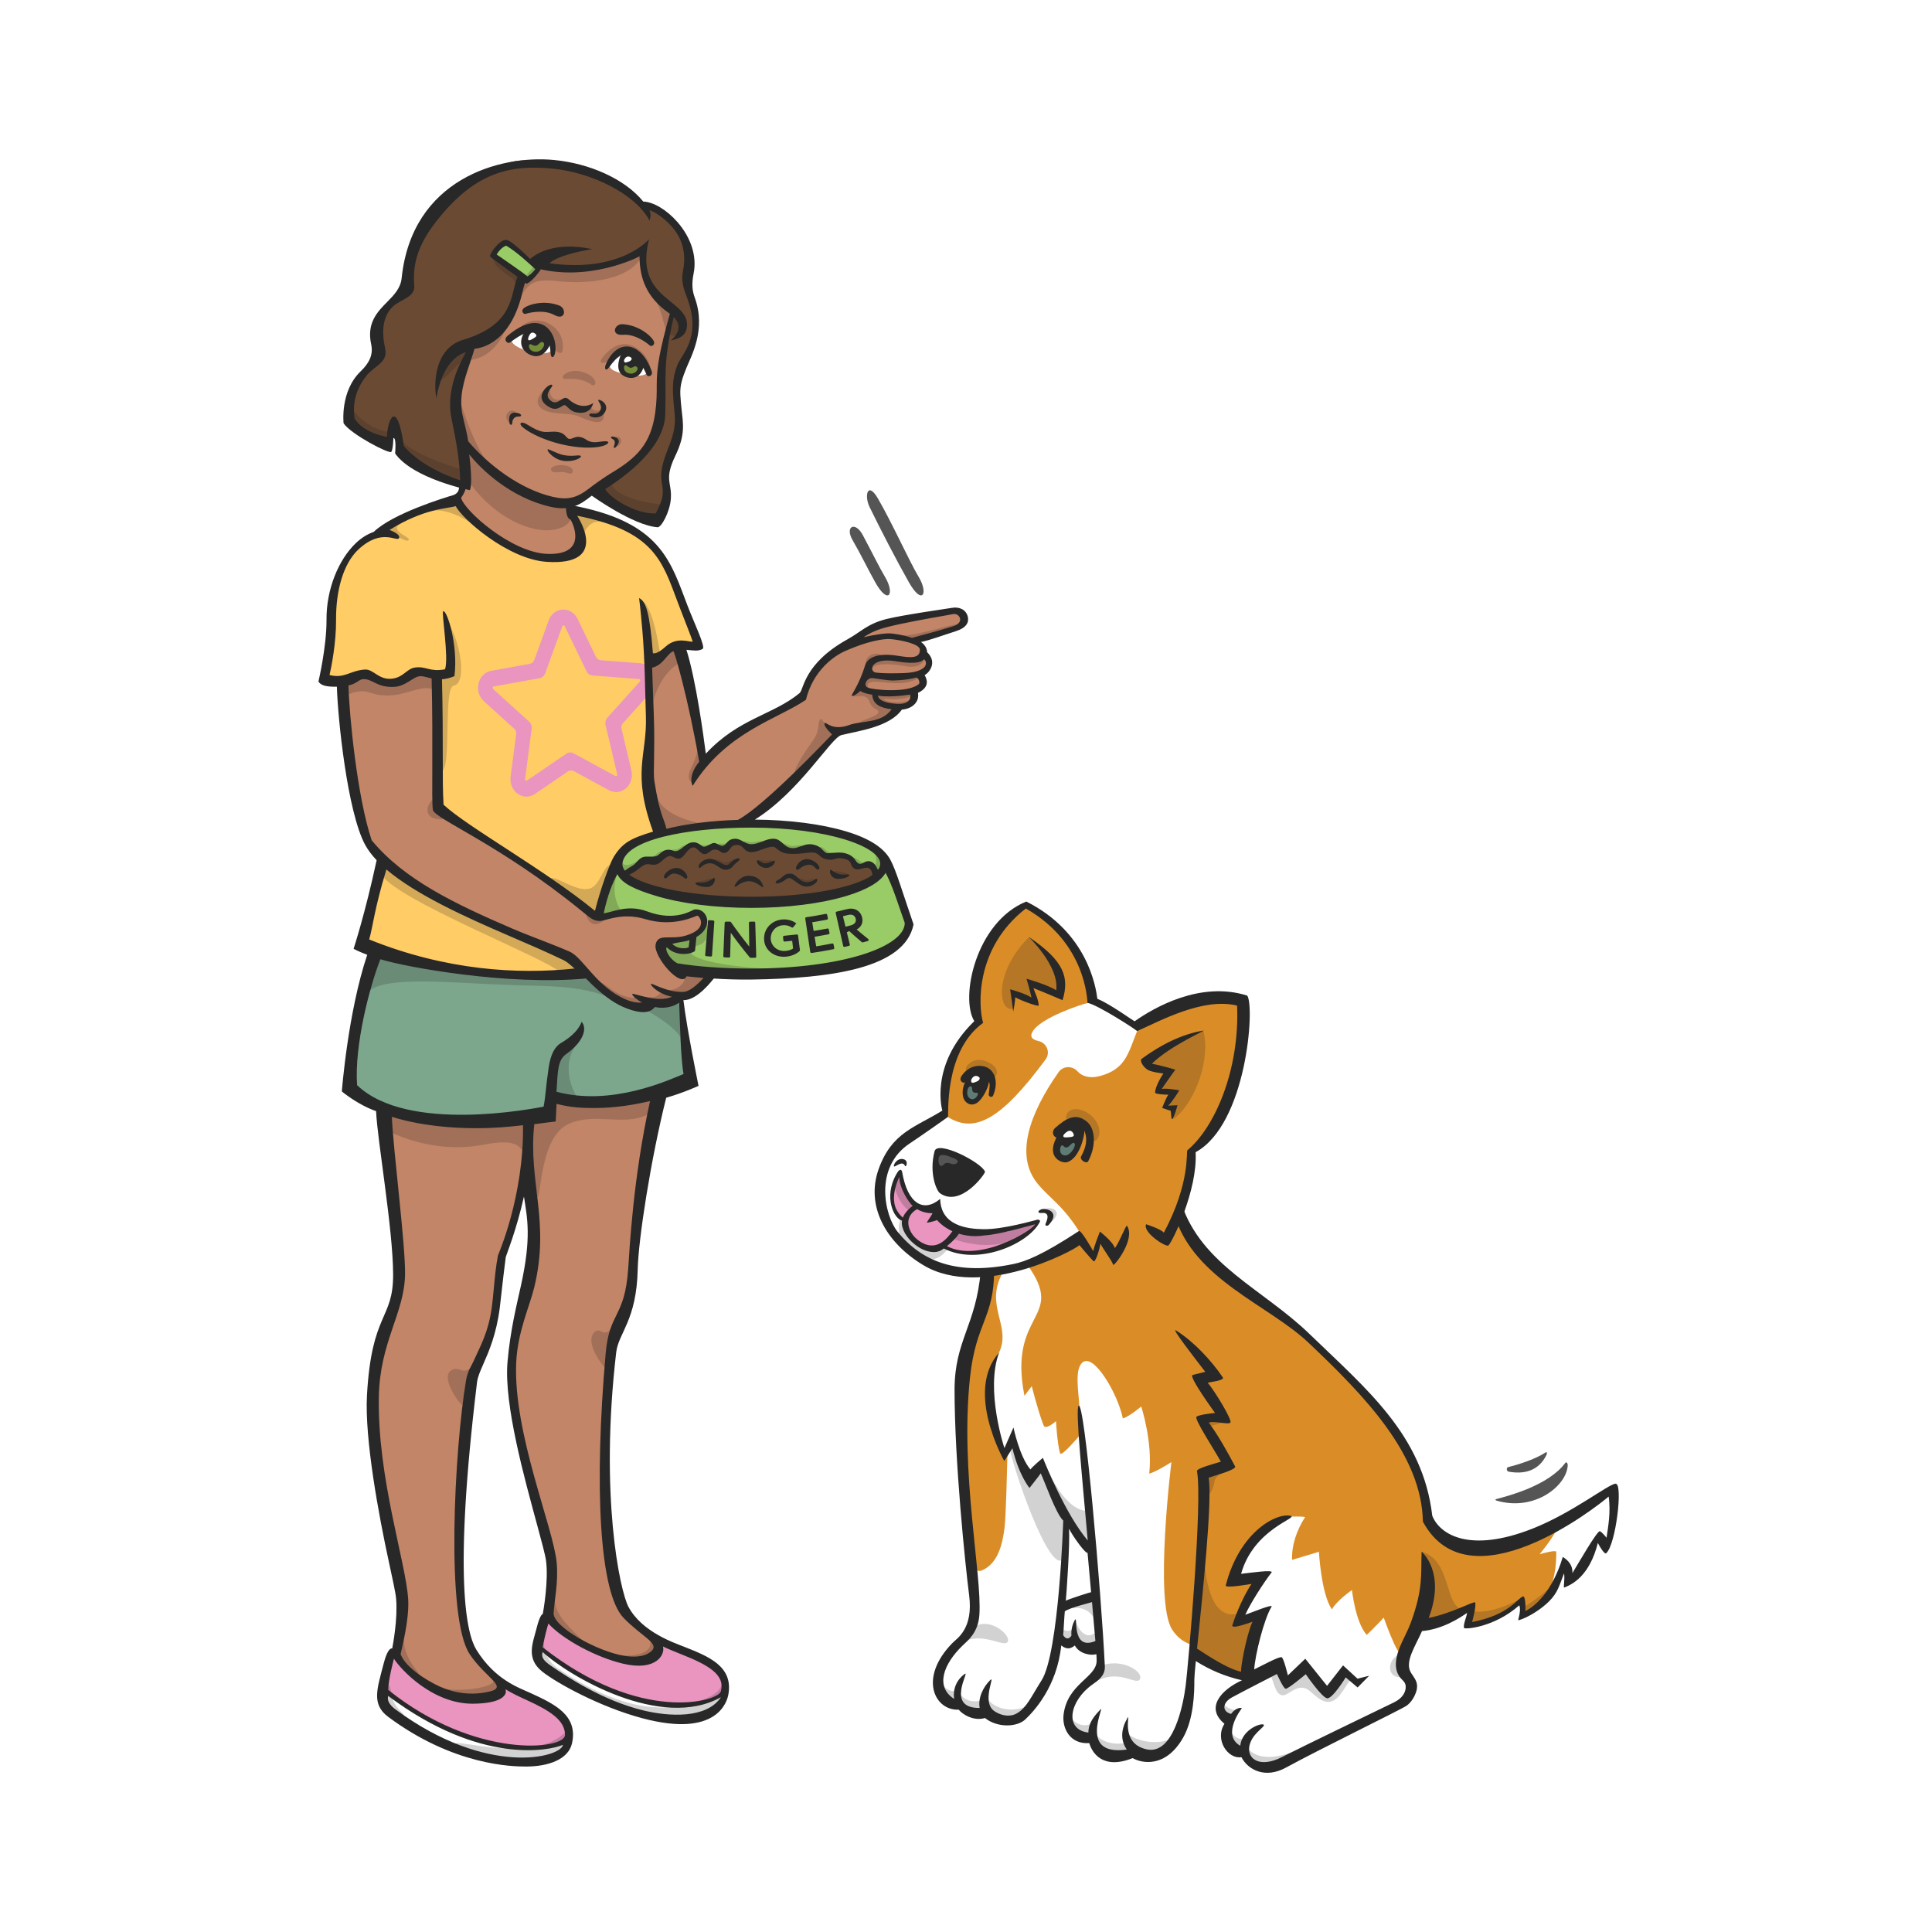 <svg xmlns="http://www.w3.org/2000/svg" viewBox="0 0 1080 1080"><defs><style>.cls-1{fill:#c28567;}.cls-2{fill:#99cc67;}.cls-3{fill:#e995c0;}.cls-4{fill:#da8d27;}.cls-5{fill:#6b4a33;}.cls-6{isolation:isolate;}.cls-7{fill:#7ca78d;}.cls-8{fill:#545554;}.cls-9{fill:#fff;}.cls-10{fill:#758c39;}.cls-11{fill:#282828;}.cls-12{fill:#fc6;}.cls-13{fill:#5e7c73;}.cls-14{fill:#231f20;mix-blend-mode:multiply;opacity:.2;}</style></defs><g class="cls-6"><g id="Layer_5"><rect class="cls-9" width="1080" height="1080"></rect></g><g id="Eye_Hightlights"><path class="cls-9" d="M669.78,849.58c.09-2.45-.01-4.84-.29-7.19-1.07-22.55-4.08-45.9-18.23-64.22-5.37-6.95-12.7-11.58-21.56-10.04-.6-1.53-1.2-3.06-1.8-4.58-4.12-10.49-13.99-17.8-25.69-14.59-2.59.71-5.08,2.08-7.3,3.88-1.81-.72-3.72-1.27-5.74-1.58-.49-.08-.96-.11-1.44-.15-2.93,7.58,12.7-55.84,5.14-52.73-5.25,6.54-31.07,11.11-39.44,11.61,0,0-5.19,73.45-5.17,75.59.03,2.61,1.05,5.24,1.35,7.76-.13-.33-.18,5.62-.12,6.34.17,2.05.71,3.89,1.3,5.68-.51,7.04-.69,14.09-.37,21.15.18,3.97.52,7.93.97,11.89.14,1.13.3,2.25.44,3.38-1.02,2.85-1.33,6-1.04,9.11-2.49,4.63-3.28,10.24-2.09,15.75.39,1.8.68,3.63.91,5.49-2.24.4-4.12,2.07-3.93,5.04.43,6.48.49,12.95-.2,19.42-.87,8.21-4.05,13.28-8.73,19.79-.87,1.21-1.09,2.39-.91,3.47-3.59,3.53-7.27,6.37-9.34,11.15-1.56,3.6-2.97,8.81-1.58,12.64,1.58,4.35,5.85,4.64,9.04,7.37.99.85,2.18,1.22,3.37,1.25,1.22,1.18,2.66,2.22,4.03,2.71,2.63.94,5.4.45,8.12.21.5-.04.98-.16,1.45-.31,2.13,3.07,5.33,5.38,9.07,6.4,6.33,1.72,12.37-.2,16.14-5.55,2.18-3.1,3.97-6.55,5.92-9.8,1.86-3.11,4.36-6.11,4.59-9.82.08-1.19-.2-2.15-.67-2.93,2.27-5.34,4.05-10.79,5.04-16.49.7.47,1.48.83,2.29,1.04,2.07.52,4.2-.02,6.04-1.01.33-.18.64-.39.95-.61,1.98,2.88,5.11,5.21,8.43,5.2,2.83,0,5.56-1.45,7.69-3.51.18,7.77.74,15.75-6.12,20.72-4.96,3.6-9.35,7.54-11.29,13.58-3.33,10.35,1.2,20.6,11.62,19.08,3.45,5.52,8.82,9.27,15.55,9.4,1.69.03,3.22-.48,4.86-.63,2.89-.28,5.02.47,7.62.93,2.65.47,4.65.77,7.31-.22,17.41-6.5,16.81-26.07,19.03-40.93.12-.81-.05-1.52-.39-2.12,1.78-7.2,2.69-14.51,2.7-21.94,0-1.09-.47-1.88-1.14-2.37.42-2,.19-4.23-1-6.51-5.9-11.31-3.38-25.69-6.89-37.61,5.31-2.46,9.66-6.89,10.74-12.9.34-1.9.56-3.75.67-5.56.03,0,.05,0,.08.01-.01-.38-.03-.76-.04-1.14ZM609.03,892.31c-5.41,1.93-10.62,5-15.77,7.62,1.41-16.98,2.1-33.88,3.15-50.91,4.13,6.11,8.38,12.35,13.98,17,.49.41,1,.7,1.52.91-.04.91.03,1.87.26,2.88.47,2.06,1.07,4.44,1.58,6.92-.03.43-.06.87-.08,1.3-.21,4.59-.06,9.14.31,13.71-1.62-.18-3.32-.02-4.94.56Z"></path><path class="cls-9" d="M790.34,941c0-.16-.02-.33-.04-.49-.23-2.29-1.07-4.58-2.8-6.17-1.62-1.48-3.49-2.39-5.61-2.71.22-2.36.2-4.79,0-7.27,1.44-8.74,1.38-17.54-2.53-25.81-2.15-4.54-6.86-5.57-10.96-4.26-1.33-3.19-4.17-5.52-7.26-6.49-1.28-1.99-3.19-3.58-5.3-4.41-3-2.49-7.1-3.22-10.5-.36-.31-2.35-3.51-4.1-5.29-1.93,0,0-.02.02-.02.03-.16-.39-.35-.77-.59-1.11.34-.91.64-1.83.88-2.77.46-1.81-.02-3.43-1-4.63.73-1.11,1.47-2.22,2.2-3.33,1.89-2.86.68-5.47-1.53-6.79.73-1.16,1.42-2.33,2.01-3.56,2.19-4.62-2.4-10.17-7.31-7.31-.48.28-.93.6-1.4.91.27-.48.56-.95.8-1.43,1.91-3.75-.43-7.19-3.75-7.78-.45-3.93-5.49-7.13-9.02-3.43-2.16,2.27-4.3,4.55-6.39,6.87-11.23,9.34-27.12,18.87-27.35,35.06-.05,3.83,3.3,5.64,6.33,5.06-.05.07-.09.14-.14.21-1.64,2.55-.45,5.38,1.62,6.94-2.32,3.14-4.47,6.42-6.4,9.87-2.6,4.65,2.62,9.99,7.31,7.31,1.21-.7,2.33-1.5,3.38-2.37-.85,2.11-1.69,4.23-2.5,6.36-.85,2.24.48,4.81,2.48,6.04-.59,1.76-1.08,3.56-1.42,5.41-.8,1.48-.84,3.25-.17,4.77,0,0,0,0,0,.01.08.19.16.37.27.55.38.71.95,1.29,1.64,1.71.07.05.12.11.19.15.14.09.28.17.42.26,2.18,1.32,5.4.72,6.92-1.35.45.56.91,1.11,1.36,1.67-.51.35-1.01.75-1.5,1.23-2.12,2.06-4.56,3.26-6.35,5.3-2.5,1.65-5.18,2.9-7.28,2.77-4.63-.27-7.89,3.3-9.43,7.18-.11.29-.23.58-.34.87-1.15,2.9-.18,6.11,1.76,8.53-.64,1.35-1.08,2.77-1.12,4.67-.05,3.2,1.57,5.44,2.15,8.46.88,4.57,5.48,7.23,9.9,7.13,1.06,3.57,4.02,6.1,9.92,6.3,6.73.23,13.93-2.96,19.54-6.32,6.56-3.94,13.51-6.4,20.5-9.46,6.8-2.98,12.83-7.37,19.59-10.36,6.45-2.86,12.2-5.43,17.58-9.65,1.36-.53,2.59-1.28,3.67-2.27.95-.89,1.63-1.94,2.02-3.15.54-1.03.81-2.14.83-3.31.04-.37.06-.73.05-1.08,0-.09-.02-.17-.02-.26Z"></path><path class="cls-9" d="M501.39,687.47c.38,1.22.76,2.25,1.03,2.71.73,1.24,1.53,2.4,2.46,3.49,1.99,2.31,4.2,3.94,7.07,4.81,5.02,6.63,15.1,9.65,23.58,10.98-1.57,3.33,46.79-.69,53.34-8.32,7.81-3.91,17.32-8.82,16.73-16.19-.14-1.78-.62-3.37-1.32-4.83-.2-5.03-3.32-7.31-7.31-8.14-.39-.3-.78-.6-1.17-.89-.15-.89-.39-1.79-.75-2.7-1.93-4.85-6.23-6.09-11.23-5.06-5.21-3.84-4.79-11.63-4.22-17.66.13-1.37-.25-2.55-.9-3.46.22-.37.18-.73-.24-1.05,1.17-1.77,2.24-3.68,3.24-5.68,1.92-3.86,4.76-10.64,4.9-16.51,2.7-4.25,4.99-8.67,6.14-13.74.23-1.04.2-1.98,0-2.83.46-.41.92-.82,1.39-1.22.8-.67,1.66-1.36,2.55-2.07,1.59,2.08,3.77,3.84,6.4,5.02,14.45,6.52,30.99-8.62,33.93-22.08.99-4.55-1.38-9.15-5.8-9.85-5.73-4.52-11.17-9.26-18.4-10.82-.66-.37-1.37-.63-2.03-.71-1.66-3.06-5.52-5-8.74-2.61-1.24.31-2.34,1.16-3.1,2.59-2.45-2.19-6.62-2.81-9.67-.33-1.36,1.1-2.67,2.15-3.94,3.2-.41.26-.81.56-1.18.95-.12.12-.24.25-.36.38-1.73,1.53-3.34,3.15-4.81,5.06,0,0-.01.01-.02.02h0c-.35.46-.7.93-1.03,1.42-.83,1.22-1.09,2.5-.96,3.71-.22.46-.38.92-.48,1.36-.66.89-1.3,1.79-1.91,2.72-1.45,2.24-1.51,4.53-.75,6.45-.02.07-.06.13-.08.21-.66,2-.39,3.97.41,5.63-1.44,2.03-2.84,4.11-4.07,6.29-.33.58-.52,1.17-.66,1.76-1.31-.13-2.62.02-3.79.54-5.29,2.34-8.41,7.39-12.18,11.5-1.8,1.97-4.07,3.84-6.12,5.87-1.39,1.19-2.74,2.41-4,3.67-.04.02-.08.04-.12.06-.94-.07-1.94.03-3,.29-1.35-.75-2.96-1.03-4.65-.51-1.32.4-2.41.83-3.39,1.34-.48.13-.97.31-1.45.58-14.28,7.94-30.26,16.26-36.18,32.52-3.6,9.88-1.68,25.18,6.86,32.1Z"></path><path class="cls-12" d="M334.3,512.45s5.34-30.36,13.62-36.39,21.52-10.73,21.52-10.73c0,0-5.44-16.17-6.47-25.14s.59-42.34,0-50.28.15-20.73.15-20.73c0,0,6.47-3.53,11.17-6.32s16.76-1.62,16.76-1.62c0,0-8.46-24.26-14.96-37.34-6.5-13.09-20.47-32.34-41.79-35.14s-13.64,0-13.64,0c0,0,5.48,13.16,3.31,16.14s-7.17,10.06-21.43,5.93-37.78-17.56-42.05-23.79c-4.26-6.22-4.78-8.5-4.78-8.5,0,0-35.81,11.79-41.09,17.28-5.28,5.49-10.14,6.03-10.14,6.03,0,0-12.64,6.91-16.03,21.76-3.38,14.85-5.59,45.14-5.59,45.14l-1.62,10.73s9.14,2.5,13.54.88,6.31-4.41,9.69-3.82c3.38.59,11.32,7.5,17.35,5.15,6.03-2.35,7.06-7.35,12.94-6.03,5.88,1.32,10,1.62,10,1.62l-.29,73.07,51.58,35.71,38.25,26.41Z"></path><path class="cls-4" d="M607.9,560.7c.05-.01,5.56-.99,5.61-.99.05-.65-2.58-1.84-2.84-2.44-.83-1.87-1.55-3.74-2.23-5.62.24-3.48-1.1-6.55-3.23-9.32-1.97-5.48-4.29-10.77-8.39-15.57-2.5-2.93-5.27-5.61-7.95-8.39-4.09-5.81-10.28-12.71-15.09-11.33-7.07,2.04-16.13,14.74-20.31,22.23-1.47,2.4-2.76,4.9-3.77,7.52-3.56,9.3-7.09,24.19-2.92,34.49-.58.86-1.1,1.76-1.52,2.73-5.95,3.95-8.83,10.49-11.07,17.25-1.73,5.25-4.51,11.46-4.03,17.32-.72,4.67-1.33,9.35-2.41,13.93-.04.07-.08.14-.11.22-.2.51-.26.99-.16,1.5-1.13-.04-2.21.18-3.32.72-1.1.53-.41,2.22.69,2.16,2.2-.12,2.83-2.86,5.02-2.69,14.66,9.15,29.27,2.19,54.63-32.2,2.85-3.86.66-9.25-4.02-10.3-3.11-.7-5-2.09-3.38-5.04,4.4-8.04,27.93-15.56,30.81-16.19Z"></path><path class="cls-3" d="M532.35,687.51c1.03,1.47-.13-.19-.38-.54-.43-.59-.95-1.06-1.49-1.53-1.16-.99-2.43-1.37-3.6-1.93-1.38-1.35-2.8-2.68-4.22-4.01-.19-.39-.47-.75-.85-1.01-.16-.11-.34-.2-.53-.29,0,0-.02-.02-.02-.02-.05-.08-.1-.16-.16-.23-.27-1.51-2.04-2.2-3.4-1.42-.54-.25-1.24-.84-1.61-1.02-.78-.38-1.53-.52-2.38-.7-.48-.1-.95-.02-1.38.17,0,0,0,0,0,0-.1-.2-.2-.4-.29-.57-.55-1-1.48-1.79-2.31-2.55-1.28-1.18-2.39-2.55-3.71-3.66-.15-.59-.25-1.19-.23-1.78-.03.62.02-.9-.06-1.17-.24-.76-.65-1.06-1.34-1.4-.03-.02-.05-.01-.08-.03-.17-.74-.29-1.5-.4-2.25.06-.3.1-.59.13-.87.01-.03.02-.07.03-.1,0,0,0,0-.01,0,.02-.13.04-.28.05-.4.03-.36-.09-.66-.29-.9,0-.19,0-.38.02-.57.07-1.4-2.22-1.48-2.43-.13-.03.19-.04.38-.06.57-.1.1-.19.22-.25.36-1.99,4.62-2.14,10.18-.67,15,.54,1.77,1.59,3.72,2.63,5.26,1.28,1.9,2.6,2.61,4.3,3.32,0,2.27.15,4.24,1.58,6.28,1.49,2.13,3.36,4.38,5.7,6.22,4.33,3.42,14.3,2.86,15.45-3.37.47-.2.92-.44,1.33-.75,1.2-.89,1.87-2.62.92-3.98Z"></path><path class="cls-3" d="M579.23,685.07c.27-.75-.18-1.76-1.06-1.81-1.1-.06-1.69.05-2.59.71-.02.02-.04.04-.06.05-.08.02-.15,0-.23.04-1.37.52-2.73,1.06-4.1,1.6-.9-.73-2.14-.97-3.25-.16,0-.01,0-.02,0-.03-1.4.93-2.8,1.86-4.2,2.79-2.54.46-5.78.17-7.39.19-4.08.06-9.67,1.57-13.57.93-4.59-.75-8.03-2.82-12.99-1.35-3,.89-2.64,4.36-.65,5.91-.02.01-.03.02-.05.04-.84.72-.82,1.86-.18,2.55.05.61.36,1.2.93,1.47,3.06,1.42,5.13,2,8.41,2.16,3.63.17,6.36-.62,9.59-1.05,6.78-.89,14.81-1.45,19.45-6.96,1.02-.34,2.01-.81,2.99-1.36.08-.03.16-.06.25-.1.46-.19.79-.43,1.08-.69,1.68-1.04,3.33-2.19,5-3.08.31-.17.49-.41.6-.68.1.93.33,1.21.69.75.71-.42,1.07-1.19,1.34-1.93Z"></path><path class="cls-4" d="M559.93,811.23c-.12-.35-.26-.7-.41-1.05-.97-3.51-2.55-6.78-5.05-9.64-2.59-6.84-1.25-36.05,4.03-44.51,6.97-14.8-8.02-25.82,1.68-43.98,1.22-2.29-8.16.89-8.46.88-1.95,1.49-11.73,56.86-13.97,57.85,2.45,29.86.97,72.11,6.12,102.04.18,1.06.38,1.87,1.05,2.37.06,1.89,1.52,3.65,3.73,2.77,9.27-3.69,11.79-14.97,12.9-23.95.84-6.84,1.41-33.87,1.61-40.53.05-1.52-1.88-2.32-3.22-2.26Z"></path><path class="cls-9" d="M853.57,901.36c4.43-3.91,9.48-7.52,13.5-11.86,2.7-2.92,6.38-8.22,5.98-12.67.3.05.6.1.93.07.68-.05,1.29-.31,1.82-.68.18.75.78,1.33,1.49,1.62.1.31.22.6.39.88-.27.81-.64,1.7-.45,2.49.17.68.95.97,1.55.66.99-.52,1.5-2.14,1.94-3.13.15-.34.27-.72.36-1.1.19-.2.37-.41.55-.64,1.83-2.36,4.64-5.76,5.78-8.25,1.74-3.77,7.93-10.14,9.19-9.21,2.54,1.87,5.97-1.42,4.53-4.09-.71-1.32,2.72-19.76.34-21.94-.17-.16-4,.46-4.21.34.26-2.29-13.31,7.59-18.29,12.18-1.53,1.41-2.91,2.95-4.27,4.51-2.82-.39-4.89.88-7.49,2.39-3.95,2.29-8.2,3.58-12.17,5.92-4.34,2.56-12.13,6.87-12.43,12.66-.02.34,0,.66.04.96-1.31,1.05-2.6,2.12-3.85,3.24-4.33,3.91,1.27,10.51,5.58,8.08.92,1.16,2.3,1.9,3.85,1.7-1.76,2.56-.32,5.43,1.92,6.38-.03.44-.02.9.06,1.39.09.57.26,1.09.44,1.63.2.59.33,1.31.66,1.84.04.06.75.8.76.66,0,.27.1.49.26.64-.29.2-.56.41-.86.61-1.84,1.24.42,4.19,2.07,2.73Z"></path><path class="cls-4" d="M689.15,610.22c-.2.03-.39.09-.57.15,2.14-5.94,3.58-12.19,4.64-18.53-.48-6.48,4.69-26.44.85-31.23-4.1-5.12-16.18,3.45-23.23.05-5.09.83-8.17,1.46-13.75,4.18-1.35.48-5.19,1.62-6.51,2.1-4.63,1.68-10.36,5.64-14.85,9-.04.18-.05.35-.12.53-5.03,12.61-6.47,21.1-20.58,25-5.74,1.59-10.07.27-12.7-2.6-2.96-3.22-8.04-3.13-10.56.45-16.63,23.66-24.18,46.5-12.16,61.84,6.86,8.76,15.48,12.86,25.72,30.71,0,.15-6.47,3.22-14.77,6.96,17.59-.58,35.02-4.46,52.66-3.3.83-3.72,1.93-6.59,3.3-7.94.16-.16,2.64,8.35,3.17,4.9,15.73-19.3,15.02-44.69,16.25-48.13.21-1.07,12.1-10.6,14.48-15.07,1.69-3.16,10.58-19.37,8.73-19.08Z"></path><path class="cls-4" d="M860.7,868.81c1.45-2.12,10.09-11.74,11.51-19.5.22-1.22-14.2,9.11-15.75,9.36-3.59.58-6.94-.23-9.71,2.33-.26.24-.34.58-.29.9-2.94.57-5.79,1.54-8.62,2.55-.43-.5-1.05-.83-1.77-.7-8.63,1.55-17.82,2.13-26.36.22-3.07-.69-6.15-9.73-9.14-10.65-.88-.74-7.41-30.65-8.23-31.76-12.94-35.58-90.14-100.88-116.82-113.35-5.48-3.78-13.38-20.61-17.02-33.79-2.46,1.42-4.97,2.77-7.54,4.02-11.77,5.68-25.66,5.3-36.9,12.07-5.68,3.43-40.55,19.54-39.62,16.74,21.79,30.43-11.19,25.58-1.76,73l4.08-5.36s3.75,14.8,6.64,21.97c1.12,2.77,6.91-2.43,6.91-2.43,0,0,.63,12.08,2.26,17.94.72,2.6,12.65-11.96,12.65-11.96,0,0-1.59-9.79-1.87-14.57-.51-8.7-2.65-20.03,1.61-24.09,6.24-5.94,19.89,17.26,22.71,31.15,3.54-.93,10.28-6.65,10.28-6.65,0,0,6.5,19.73,4.48,37.49,3.36-.64,12.4-6.41,12.4-6.41,0,0-9.63,77.47.3,93.46,2.92,4.69,7.65,8.39,13.09,8.87-.11.42-.17.86-.1,1.35.17.77.34,1.55.5,2.32.36,1.64,1.76,2.33,3.14,2.21,1.89,1.1,4.13,1.86,5.78,2.7,3.63,1.85,10.01,6.98,14.16,6.6,1.23-.11,3.85,1.38,4.06-.03,1.19-8.21,2.07-18.37,4.9-26.17.68-1.88-1.01-3.68-2.77-3.96-.56-.23-1.23-.31-1.99-.15-1.26.27-2.61.49-3.99.7.12-.51.23-1.02.36-1.55,1.32-5.59,3.72-10.35,7.49-14.71,1.63-1.88.69-5.51-2.21-5.33-.53.03-1.82.34-3.42.75-.72-.73-1.75-1.14-2.9-.8-.6.17-1.26.35-1.95.54,1.82-8.42,5.09-16.3,9.75-23.69.17-.27.28-.54.36-.81,3.55-1.27,6.88-3.04,9.51-5.33,1.01-.88,1.88-1.75,2.67-2.79,1.78-.39,3.72-1.82,5.37-3.29.13-.05.26-.1.4-.16,1.38.27,2.99-.34,4.18-.3,2.39.08,5.74-.21,8.04.33-4.49,6.89-7.62,15.54-7.27,23.89l15-4.51s1.22,23.35,7.23,32.2c2.93-5.12,11.24-10.82,11.24-10.82,0,0,1.88,17.87,8.23,25.08,2.97-2.62,9.53-9.64,9.53-9.64,0,0,7.81,22.06,9.8,19.9.9-.98,1.7-1.97,2.41-2.99.25.14,8.95-9.63,6.94-8.79.54-2.03.66-4.11.67-6.23.83.71,1.89,1.22,2.84,1.19,5.38-.19,9.22-1.14,14.32-2.83,1.34-.44,9.92-4.19,10.49-5l.63.31c.17.08.34.14.51.19-1.03,1.96-1.47,4.97-1.67,6.48-.1.77.4,1.58,1.21,1.69,3.26.43,7.79.58,10.67-1.2,1.51-.93,2.46-1.91,4.13-2.62,1.64-.7,3.48-1.29,3.92-3.19.01-.06,0-.11.02-.17,3.58-1.18,6.07-3.83,9.13-6.11.2-.09,1.58,8.32,1.77,8.17.32-.25,11.2-8.52,11.47-8.82,6.65-7.6,7.36-21.84,7.17-26.79-.04-1.18-7.74.87-9.18,1.33Z"></path><path class="cls-3" d="M221.32,926.07s11.69,14.06,19.3,17.15,23.71,8.09,33.3,4.82c9.59-3.27,5.62-8.23,5.62-8.23,0,0,28.45,11.58,34.18,20.07s2.98,13.01,2.98,13.01c0,0-2.68,3.96-17.39,4.41s-36.31-2.98-50.98-11.03-34.51-21.39-34.51-21.39c0,0,3.2-14.36,4.19-17.65s3.31-1.15,3.31-1.15Z"></path><path class="cls-3" d="M305.34,903.86l-3.31,17.97s23.16,15.88,32.2,20.18,31.82,14.38,48.96,11.25,21.28-6.51,21.28-6.51c0,0,3.63-7.83-1.44-12.57s-35.39-16.76-35.39-16.76c0,0,3.53,5.51-.44,8.05s-21.39,5.4-37.71-4.19-24.15-17.42-24.15-17.42Z"></path><path class="cls-9" d="M301.7,922.77s-2.37,3.53,0,6.67,29.28,18.3,29.28,18.3c0,0,31.26,14.56,47.47,13.78,16.21-.77,25.36-9.17,25.36-9.17l.66-5.6s-10.48,7.94-26.57,6.4-34.51-3.42-52.16-15.33c-17.64-11.91-23.71-15.99-23.71-15.99l-.33.94Z"></path><path class="cls-9" d="M316.7,972.88c-.66,5.07-5.62,10.03-15.44,11.36-9.81,1.32-44-1.65-64.73-14.89-20.73-13.23-22.71-14.78-22.71-19.63s1.99-3.53,1.99-3.53c0,0,22.6,14.56,28.01,17.42s27.79,13.42,43.33,13.71,24.26-1.14,26.91-2.8l2.65-1.65Z"></path><path class="cls-1" d="M221.32,926.07c5.84,6.45,21.15,20.82,36.49,22.18s22.01-4.1,22.01-4.1c0,0,.83-2.59-4.35-8.1s-18.19-12.46-18.78-51.57c-.59-39.11,6.47-113.71,6.47-113.71,0,0,9.12-16.26,11.47-26.84s5.25-41.17,5.25-41.17l12.98-44.4s7.06,24.41,4.12,42.64c-2.94,18.23-10.88,48.52-11.17,59.69-.29,11.17,5.55,45.28,11.89,68.22s11.05,40.58,11.05,52.93-3.38,22.02-3.38,22.02c0,0,19.92,22.14,45.32,23.95s16.98-10.39,16.98-10.39c0,0-17.61-13.23-20.11-20.14s-11.32-49.84-9.85-82.04,2.79-63.07,5.73-70.13,9.12-15.29,10-34.99c.88-19.7,6.47-64.98,10-81.45s5.56-19.41,5.56-19.41c0,0-29.47,8.03-42.07,6.22-12.6-1.81-17.89,0-17.89,0l-1.26,7.54s-27.55,6.83-52.25,3.89-41.17-5-41.17-5c0,0,8.82,80.86,8.53,90.27s-9.41,35.58-11.17,42.34-5.82,30.87-1.73,59.69c4.09,28.82,14.67,67.04,14.08,82.04-.59,15-2.72,29.82-2.72,29.82Z"></path><path class="cls-3" d="M363.16,380.13c-1.35-2.45-1.94-5.33-1.78-8.17-1.11-.67-2.34-1.11-3.68-1.21l-21.83-1.68c-1.16-.09-2.19-.79-2.7-1.84l-10.29-21.26h0c-1.65-3.4-4.85-5.4-8.36-5.22-3.51.18-6.5,2.49-7.79,6.04l-8.08,22.2c-.4,1.1-1.35,1.9-2.5,2.11l-21.54,3.88c-3.47.62-6.18,3.31-7.08,7-.9,3.69.23,7.52,2.94,9.98l17.04,15.48c.8.72,1.19,1.79,1.05,2.86l-3.13,23.87c-.5,3.79,1.03,7.44,3.99,9.55,1.63,1.16,3.48,1.7,5.31,1.6,1.49-.08,2.96-.57,4.3-1.48l18.39-12.56c1.02-.69,2.34-.76,3.42-.17l19.57,10.63c3.16,1.72,6.81,1.3,9.54-1.1,2.73-2.39,3.88-6.19,3-9.9l-5.53-23.43c-.25-1.05.03-2.15.75-2.95l15.39-17.13c.2-.22.37-.46.55-.7-.76-2.02-1.06-4.22-.93-6.4ZM357.68,380.99l-18.13,20.18c-.99,1.1-1.38,2.69-1.02,4.19l6.5,27.51c.03.12.12.5-.25.83-.37.33-.69.15-.8.09l-23.38-12.7c-.64-.35-1.33-.5-2.02-.46-.69.03-1.36.26-1.96.67l-21.97,15c-.1.07-.4.28-.8-.01-.4-.29-.35-.67-.33-.8l3.68-28.03c.2-1.53-.34-3.07-1.44-4.06l-20.08-18.24c-.09-.08-.37-.33-.25-.84.12-.5.48-.57.59-.59l25.65-4.62c1.4-.25,2.57-1.28,3.09-2.71l9.57-26.28c.04-.12.18-.48.65-.51.48-.02.65.32.7.44l12.18,25.17c.66,1.37,1.93,2.28,3.35,2.39l25.99,2c.12,0,.48.04.65.52s-.08.77-.16.86Z"></path><path class="cls-1" d="M359.39,141.93s1.06,16.46,8.88,23.85l7.82,7.39-5.65,26.34-.82,26.42s.17,12.23-3.52,17.87c-3.68,5.64-21.45,20.44-21.45,20.44l-17.4,13.52s-9.99,5.72-20.36,3.28c-10.37-2.44-18.71-6.96-25.49-12.86-6.79-5.89-22.39-20.23-22.39-20.23,0,0-4.68-14.26-4.04-22.84.63-8.58,9.58-33.35,9.58-33.35,0,0,9.5-2.97,14.3-8.66,4.8-5.69,8.85-8.75,10.68-15.94,1.83-7.19,6.61-20.4,10.09-19.62,3.49.79,16.43,2.87,16.43,2.87,0,0,21.36-.1,27.04-3.05,5.68-2.96,16.29-5.45,16.29-5.45Z"></path><path class="cls-5" d="M358.5,139.64s-25.38,17.47-58.87,7.92c-9.04,9.64-7.12,8.61-9.15,16.34-2.03,7.73-5.52,23.12-25.93,27.87-6.64,17.35-11.36,28.57-9.79,37.78,1.57,9.22,3.34,21.24,3.08,30.59-.28,9.93,1.96,12.43,1.96,12.43l-35.93-19.52-2.79-13.73-4.13,9.61-22.35-12.74s-2-13.15,2.5-19.46c4.5-6.32,13.76-14.32,13.92-18.54.16-4.22-3.72-9.81.29-18.01,4.01-8.2,15.21-16.06,15.58-19.4.37-3.34-.67-16.99,7.55-27.21,8.22-10.22,17.87-22.08,17.87-22.08,0,0,18.4-20.32,39.1-21.77s42.22,2.47,55.48,13.7c13.25,11.23,14.2,12.49,14.2,12.49,0,0,2.1-2.73,8.52,2.63,6.43,5.36,16.79,15.18,16.34,25.04-.45,9.87-1.57,12.83-1.2,16.13s5.09,15.8,4.04,24.75c-1.73,14.87-6.48,17.38-8.6,24.16-2.11,6.78-.43,20.37-.64,26.55-.21,6.18-6.4,20.56-6.4,20.56,0,0-3.2,10.56-1.9,16.04s-4.17,19.42-4.17,19.42l-34.91-15.86,2.33-3.4,22.7-17.31s9.43-7.84,10.88-17.95c1.45-10.11,2.43-34.61,2.43-34.61l4.17-23.02,1.39-5.89s-20.2-16.45-17.59-33.53Z"></path><path class="cls-9" d="M362.27,207.32c-.98,4.14-9.8,2.51-14.19,1.47-4.39-1.03-8.83-2.45-6.94-6.92,1.36-3.22,5.85-7.49,9.87-6.56,7.48,1.73,11.26,12.01,11.26,12.01Z"></path><path class="cls-9" d="M286.16,188.32c-2.38,4.52,7.24,7.64,11.85,8.72,4.61,1.08,11.41.69,11.01-2.92-.4-3.65-3.23-10.11-7.45-11.12-7.84-1.88-15.41,5.32-15.41,5.32Z"></path><polygon class="cls-2" points="283.04 136.06 277.54 139.97 276.12 142.92 294.83 155.53 300.76 150.65 291.25 141.82 283.04 136.06"></polygon><path class="cls-7" d="M209.95,531.49l-12.27,50.72-3.28,27.05s25.8,16.62,50.28,17.5,63.06-3.74,63.06-3.74l1.26-7.54s24.77,3.94,42.64,0,35.95-12.54,35.95-12.54l-7.28-46.31s-2.57,4.12-9.41,3.97c-6.84-.15-7.87,3.01-10.95,3.01s-12.94-2.5-19.85-7.94c-6.91-5.44-13.67-11.46-13.67-11.46,0,0-34.84,4.25-59.54.65-24.7-3.6-56.94-13.38-56.94-13.38Z"></path><path class="cls-1" d="M190.37,381.23s9.52,82.33,15.57,90.57c6.05,8.23,33.25,28.96,47.65,34.99s66.16,29.46,66.16,29.46c0,0,25.55,28.06,37.4,27.02,11.85-1.05,8.2-3.4,8.2-3.4,0,0,13.35-.44,14.97-3.23,4.12-.29,14.41-3.53,16.47-10.59s-15-4.63-15-4.63c0,0-8.53-.96-10.73-6.7s-1.91-8.53,2.35-8.82c4.26-.29,17-2.4,18.97-6.47,1.61-3.31.21-9.34-1.63-9.48s-4.56,2.94-14.26,3.53c-9.7.59-15.58-3.82-23.23-3.53-7.65.29-18.97,2.5-18.97,2.5,0,0-15.58-10.95-24.92-17.35-9.34-6.4-64.18-43.45-64.18-43.45l-.44-74.39s-8.53-2.65-11.61-1.62-8.67,7.79-13.97,6.47c-5.29-1.32-10.14-5.44-14.7-5.59-4.56-.15-14.11,4.7-14.11,4.7Z"></path><path class="cls-2" d="M334.89,510.31s6.76-26.46,11.91-32.2c5.15-5.73,30.83-19.11,66.64-18.08,35.81,1.03,67.44,5.77,75.53,14.65s19.41,41.81,19.41,41.81c0,0-1.62,21.18-40.73,24.93-39.11,3.74-89.1,0-89.1,0,0,0-13.67-11.4-8.97-14.05s21.04-2.21,22.8-7.94-1.63-9.48-1.63-9.48c0,0-10.16,4.37-16.61,3.57-6.45-.8-15-4.67-20.88-3.57-5.88,1.1-18.97,2.5-18.97,2.5l.59-2.13Z"></path><path class="cls-5" d="M349.59,488.16s20.88,18.77,62.04,16.71c41.17-2.06,65.13-5.9,71.16-9.27,6.03-3.37,7.79-6.02,7.79-6.02,0,0-.44-7.24-4.56-6.56s-6.47,2.59-7.13,1.44-3.75-5.62-6.45-6.45-7.83.94-10.2.44c-2.37-.5-4.3-4.74-8.27-4.58s-7.17,1.98-11.36,1.65c-4.19-.33-6.62-4.52-9.76-4.41-3.14.11-9.48,3.14-12.24,2.48-2.76-.66-6.06-3.2-8.82-3.14s-4.08,4.98-6.73,4.23-4.25-1.8-6.29-1.47-3.59,2.16-5.52,1.47-3.97-3.23-6.17-2.63c-2.21.61-6.17,5.4-7.72,5.51s-4.43-1.76-6.29-.72c-1.87,1.05-3.63,4.02-5.89,4.25-2.26.22-4.8-.33-7.11.06s-10.49,7.01-10.49,7.01Z"></path><path class="cls-1" d="M261.12,251.96l-1.32,19.19-4.08,7.39s23.93,31.76,42.78,32.2,24.04-.66,25.47-5.84-6.06-23.5-6.06-23.5c0,0-13.48,1.11-25.43-6.72-11.95-7.83-29.93-24.32-29.93-24.32l-1.42,1.61Z"></path><path class="cls-12" d="M213.45,480.87l-10.88,48.41s43.5,10.62,68.22,13.8c24.72,3.18,55.65,1.13,55.65,1.13,0,0-1.71-5.73-10.79-9.82-9.08-4.1-60.15-25.4-70.59-31.58-10.44-6.17-31.61-21.95-31.61-21.95Z"></path><path class="cls-1" d="M381.2,362.26s-3.09-2.94-6.91.59-11.17,6.32-11.17,6.32l.96,37.64s-1.3,24.33-.96,30.43,8.24,28.4,8.24,28.4c0,0,18.24-3.7,26.31-4.14,8.07-.44,20.44-2.35,20.44-2.35,0,0,27.64-24.7,33.23-30.87,5.59-6.17,18.38-19.55,18.38-19.55l14.1-3.38s14.02-3.82,15.99-6.62,5.35-3.38,5.35-3.38c0,0,3.9-.51,5.15-3.38s.74-5.22.74-5.22c0,0,5.44-1.25,5.22-5.15s-1.47-4.7-1.47-4.7c0,0,5.15-.83,5-4.2s-3.46-6.38-3.46-6.38c0,0,2.35-2.81-1.32-5.19s-3.09-3.41-3.09-3.41c0,0,21.1-5.59,23.16-6.54s4.93-3.75,3.16-6.32-5.15-4.34-11.54-2.65c-6.4,1.69-35.87,7.71-35.87,7.71,0,0-12.57,5.6-15.58,8.17s-15.51,10.22-19.19,16.17-8.38,16.32-8.38,16.32l-41.39,23.08-13,12.13-6.06-35.95-6.01-27.57Z"></path><path class="cls-14" d="M596.04,626.43c-1.27-8.88,10.17-7.99,15.81-.85,5.64,7.13,1.15,13.71-.73,11.89-1.88-1.83-6.06-8.74-6.06-8.74l-9.02-2.29Z"></path><path class="cls-14" d="M553.35,603.65c2.71,0,8-5.85-1.47-10.17-8.34-3.8-13.48,3.99-11.57,4.77s8.42.29,8.42.29l4.62,5.11Z"></path><path class="cls-14" d="M499.79,662.41c1.29,5.9,4.43,11.99,8.77,14.56,1.82-1.46,3.15-3.04,3.15-3.04l-6.52-9.56-1.74-8.44-3.03,4.95-.63,1.53Z"></path><path class="cls-14" d="M535.09,687.66l-3.35,4.4s21.22,9.79,41.33-1.58c9.06-5.12,6.22-7.58,6.22-7.58l-10.57,2.79-16.75,2.98-15.51-1.17-1.38.16Z"></path><path class="cls-14" d="M503.38,681.04c-2.34,6.8-.41,14.75,7.6,20.18,12.1,8.2,18.86-3.21,18.86-3.21l-2.74-1.42-6.74,1.11-7.91-3.11-5.3-7.08-1.33-5.45-2.45-1.01Z"></path><path class="cls-14" d="M587.68,825.91c11.5,21.56,20.82,18.42,20.82,18.42l1.45,20.62-12.84-14.88-9.43-24.16Z"></path><path class="cls-14" d="M598.89,899.02c8.12-1.07,11.43,2.78,14.07,7.92,2.65,5.13-.63-15.53-.63-15.53l-13.44,7.61Z"></path><path class="cls-14" d="M593.25,909.57c2.55,4.04,7.14.96,7.14.96l-.37,7.13-6.25-1.47-.52-6.62Z"></path><path class="cls-14" d="M601.13,906.04s4.26,13.01,11.91,6.03c3.63,3.09.37,8.75.37,8.75l-8.71-.66-3.57-8.75v-5.37Z"></path><path class="cls-14" d="M673.11,863.47c-.15,10.14,1.02,44.29,20.11,38.31.34,1.82,0,0,.01,3.46.02,3.88,9.17-5.26,9.4-.88.52,10.03-7.64,33.08-7.64,33.08l-17.94-7.5-10.06-6.29,6.1-60.18Z"></path><path class="cls-14" d="M794.69,867.36c17.42,5.09,12.2,31.66,24.03,32.57,3.64-1.01-20.51,7.83-20.51,7.83l-2.21-10.83-1.32-29.57Z"></path><path class="cls-14" d="M822.91,900.45s8.09,3.23,27.45-6.85c-12.21,10.38-15.52,11.65-15.52,11.65l-14.8,3.58,2.87-8.39Z"></path><path class="cls-14" d="M614,931.77c11.91-5.59,24.87,2.13,23.33,6.62s-10.91-5.44-23.72,1.03c-5.55,2.8.39-7.65.39-7.65Z"></path><path class="cls-14" d="M535.88,919.84c11.59-9.68,25.37,1.92,27.47-2.18,1.76-3.45-9.43-13.64-18.38-8.46-8.95,5.18-9.09,10.64-9.09,10.64Z"></path><path class="cls-14" d="M525.63,939.93c4.12,7.2,9.85,5.29,9.85,5.29l-1.03,7.5-7.12-5.83-1.7-6.96Z"></path><path class="cls-14" d="M536.44,946.7c5,6.91,13.23,3.53,13.23,3.53v7.28l-9.41-1.18-3.82-4.78v-4.85Z"></path><path class="cls-14" d="M551.51,948.9c4.48,7.5,17.2,8.75,23.82,3.82,6.62-4.93-5.98,7.35-5.98,7.35l-11,1.1-7.35-6.91.51-5.37Z"></path><path class="cls-14" d="M597.45,958.75c5.89,8.89,13.09,4.63,13.09,4.63l-1.32,7.28-7.87-2.09-3.89-9.82Z"></path><path class="cls-14" d="M612.67,969.7c5.88,6.98,16.69,4.63,16.69,4.63l2.94,5-7.57,1.98-10.73-4.7-1.32-6.91Z"></path><path class="cls-14" d="M630.17,969.04c7.28,5.95,21.17,6.1,25.14,1.98s-1.73,5.15-1.73,5.15l-11.87,5.95-10.66-3.68-1.91-8.48,1.03-.93Z"></path><path class="cls-14" d="M564.4,809.18c.74,7.94,21.98,71.43,29.92,62.39,1.74-12.37,2.79-21.5,2.79-21.5l-9.43-20.99-5.15-10.44-6.91,6.32-9.41-20.44-1.81,4.65Z"></path><path class="cls-14" d="M783.27,924.2s-6.26,2.39-6.22,8.01c.04,6.9,8.25,5.22,8.25,5.22l-2.02-13.23Z"></path><path class="cls-14" d="M683.48,951.33c1.6,4.19,7.41,4.7,7.41,4.7l-1.69,2.87-6.69-1.47.97-6.1Z"></path><path class="cls-14" d="M687.14,966.47c4.78,8.97,9.56,4.41,9.56,4.41l-2.87,8.23-3.97-2.43-2.72-4.85v-5.37Z"></path><path class="cls-14" d="M696.69,976.1c6.05,9.7,20.88,5.36,26.76,2.79,5.88-2.57-9.54,7.06-9.54,7.06l-10.09.93-6.43-4.56-.7-6.22Z"></path><path class="cls-14" d="M710.15,935.74c1.84,4.93,2.94,11.25,6.47,11.91,3.27.61,7.16-5.47,12.79-3.97,3.78,1.01,7.87,8.31,13.89,7.65s9.98-11.81,11.85-12.17c2.72-.51-4.36-2.98-4.36-2.98l-6.62,6.84-4.41.66-9.85-11.03-11.1,6.92-4.12-6.62-4.56,2.79Z"></path><polygon class="cls-14" points="675.04 797.69 685.52 794.71 674.27 793.06 675.04 797.69"></polygon><path class="cls-14" d="M674.49,823.16c.33,0,11.14-1.43,11.14-1.43,0,0-6.35,3.14-6.73,6.4-.66,5.73-4.41,9.04-4.41,9.04v-14Z"></path><path class="cls-14" d="M851.71,898.19s3.55-1.05,19.48-14.37c-7.62,12.96-20.19,19.58-20.19,19.58l.71-5.2Z"></path><path class="cls-14" d="M575.25,523.81s18.87,18.14,17.84,27.26c-1.03,9.12-6.36,2.38-6.36,2.38l-11.25-4.54,2.89,10.03-12.22-4.22s1.7,8.76.01,9.19c-8.01,2.05-10.98-20.18,9.08-40.1Z"></path><path class="cls-14" d="M672.63,576.11c4.28,15.28-4.19,39.77-15.97,48.91-3.38,2.63-.43-5.19-.43-5.19l-5.15-.94,3.79-7.14-7.54-1.69,5.62-10.68-11.93-4.34,1.79-4.32,17.83-9.63,11.98-4.97Z"></path><path class="cls-14" d="M290.9,182.91c8.87-8.48,23.31-1.41,23.78,9.93.45,11.03-7.54-1.52-7.54-1.52l-4.88-7.09s-16.56,3.64-11.36-1.33Z"></path><path class="cls-14" d="M341.1,201.19c-3.3,2.44-8.47,2.92-2.6-3.35,14.53-15.51,27.85,6.77,24.18,8.43-3.68,1.66-10.82-8.22-10.82-8.22l-10.76,3.14Z"></path><path class="cls-14" d="M289.53,167.18c5.73-6.41,5.93-11.97,22.11-10.03,16.18,1.94,41.83-.38,47.75-15.22-13.75,4.98-35.78,7.9-35.78,7.9l-23.99-2.27-6.59,7.7-16.64-11.77c-1.46,2.36-.3,5.36,9.2,11.5,4,2.58,3.94,12.19,3.94,12.19Z"></path><path class="cls-14" d="M255.89,219.76s8.24,29.64,17.92,40.09c3.87,4.18-15.07-12.77-15.07-12.77l-2.85-27.32Z"></path><path class="cls-14" d="M264.55,191.78c-9.25.63-21.11,15.37-20.86,21.25,6.24.87,9.93-10.86,18.11-11.61,15.64-1.44,20.78-17.42,20.78-17.42,0,0-8.78,7.15-18.03,7.78Z"></path><path class="cls-14" d="M362.15,160.42c11.48,15.95,6.92,26.72,14.77,27.34,5.56.44,5.21-8.19,5.21-8.19l-13.86-13.78-6.13-5.36"></path><path class="cls-14" d="M316.9,211.86c7.2-.34,10.21.87,13.78,3.25,2.85,1.9,4.47-4.92-6.1-7.44-7.81-1.87-13.46,4.47-7.69,4.2Z"></path><path class="cls-14" d="M307.43,218.57c-.12-4.96-13.83,6.65-2.21,11.15,5.4,2.09,13.74.95,18.52,3.15,19.06,8.79,12.73-4.07,12.73-4.07,0,0-3.89,2.39-6.1-1.11-8.3,2.83-16.47-4.38-16.47-4.38,0,0-6.31,1.67-6.46-4.74Z"></path><path class="cls-14" d="M314.61,260.01c-3.24-.21-7.37.86-6.49,2.84.89,1.98,4.61.82,7.11,1.09,2.28.25,4.11,1.81,4.85-.19.73-2-2.23-3.53-5.46-3.74Z"></path><path class="cls-14" d="M288.67,232.26c2.6,1.23-1.26-5.11-4.73-1.69-2.08,2.05-.18,6.26,1.64,5.94.02-5.91,3.1-4.25,3.1-4.25Z"></path><path class="cls-14" d="M343.98,244.45c.86-.95,3.04-.19,3.25,1.75.21,1.95-2.36,4.01-2.41,2.88-.11-2.23-.83-4.63-.83-4.63Z"></path><path class="cls-14" d="M195.7,226.82c9.65,14.62,22.74,14.62,22.74,14.62l-1.55,6.58-22.41-12.78,1.22-8.42Z"></path><path class="cls-14" d="M224.29,246.58c10.27,9.34,34.44,15.97,34.44,15.97l1.06,10.03-36.77-20.62,1.27-5.38Z"></path><path class="cls-14" d="M341.69,266.92c-2.7,12.27,28.01,15.07,28.01,15.07l-3.66,9.22-35.5-15.76,11.15-8.53Z"></path><path class="cls-14" d="M262.25,269.38c13.63,19.52,34.79,29.44,48.32,26.57,13.52-2.87,8.68-14.81,8.68-14.81,0,0-19.1-2.31-28.47-7.63s-29.31-23.32-29.31-23.32l.79,19.18Z"></path><path class="cls-14" d="M242.6,285.36c9.21-.76,19.9,6.52,19.9,6.52l-6.78-13.35s-17.69,7.21-13.12,6.83Z"></path><path class="cls-14" d="M326.83,297.36s2.65-6.81,9.58-5.67c4.79.79-16.23-6.76-16.23-6.76l6.65,12.43Z"></path><path class="cls-14" d="M192.98,388.8c13.27-5.44,11.8.13,24.04,0,9.96-.1,17.75-5.66,24.37-3.68,4.64,1.39,2.43-7.96,2.43-7.96l-10.25-1.77-13.45,6.34-17.44-5.07-12.3,4.56,2.61,7.57Z"></path><path class="cls-14" d="M249.89,347.45c7,8.85,11.72,34.48,3.7,35.84-5.66.96-1.38,43.22-6.08,47.34-4.37,3.83-3.7-53.46-3.7-53.46l7.82-1.77-1.74-27.95Z"></path><path class="cls-14" d="M380.43,370.28c-5.73,2.76-12.05,10.25-15.22,21.38s-2.09-22.49-2.09-22.49l10.23-5.77,5.49-2.23,1.59,9.1Z"></path><path class="cls-14" d="M228.26,302.02c2.32-1.59-9.7-4.5-5.54-8.71-.4-2.66-14.02,5.71-7.36,6.06,8.38-.22,11.14,3.86,12.9,2.65Z"></path><path class="cls-14" d="M326.44,543.11s-9.92-7.64-30.83-17.37c-20.91-9.73-81.13-42.75-81.13-42.75l-1.97,4.74c5.5,14.35,96.79,49.44,100.32,55.85-12.14.41-29.31.95-38.14,1.03-14.56.13-62.8-13.14-62.8-13.14,0,0-5.34,19.92-5.34,22.49,9.28-8.57,46.93-4.39,80.6-3.24,17.01.58,37.67-.15,54.56,7.32l-15.26-14.95Z"></path><path class="cls-14" d="M341.18,483.63c-3.68,0-5.75,11.17-11.28,13.01-6.95,2.31-16.91-5.91-21.91-5.91-6.97,0,26.67,20.46,26.67,20.46l7.66-24.49-1.13-3.08Z"></path><path class="cls-14" d="M359.6,336.38c6.16,4.35,9.53,30.29,9.53,30.29h-6.9l-2.63-30.29Z"></path><path class="cls-14" d="M389.88,417.83c0,8.93-8.46,15.27-3.11,19.82,1.53-6.47,7.37-11.24,7.37-11.24l-4.26-8.58Z"></path><path class="cls-14" d="M367.49,446.04c4.01,10.61,23.03,13.93,23.03,13.93l-20.7,6.17-5.28-17.75,2.95-2.35Z"></path><path class="cls-14" d="M327.55,511.2c1.72,5.51,5.2,7.33,10.3,3.17,5.1-4.16-10.3-3.17-10.3-3.17Z"></path><path class="cls-14" d="M395.19,516.65c2.63,14.84-9.07,10.34-9.28,14.84-.29,6.47,32.05,9.56,41.19,9.85-1.05,5.59-52.89-.59-52.89-.59l-4.98-13.12,5.59-2.32,9.42-.67,10.95-8Z"></path><path class="cls-14" d="M396.76,544.86s-17.82-.85-14.65,1.62c1.99,1.55-2.78,7.72-9.61,6.96-1.11.49-2.22.98-3.28,1.45-1.21,1.56-2.46,3.17-8.31,2.43-1.01.25-3.76-.69-5.32.26-1.13.69-6.19-.18-10.55-2.5s-8.16-6.16-8.79-5.54c0,5.56,24.12,14.69,24.12,14.69,16.98,9.37,20,15.48,20,15.48l.36-20.51-6.76.67,13.25-4.24,9.54-10.77Z"></path><path class="cls-14" d="M345.18,487.74c-4.56,13.02,1.91,21.18,1.91,21.18l-11.03,3.52,1.43-10.36,7.69-14.34Z"></path><path class="cls-14" d="M321.54,584.96c-6.33,9.05-3.22,21.29.31,26.93,1.99,3.18-12.98-.24-12.98-.24l3.97-22.83,8.7-3.86Z"></path><path class="cls-14" d="M300.37,669.29c2.21,0,1.48-33.34,17.17-40.83,14.37-6.87,31.02,1.25,44.2-5.28,4.58-2.27,4.28-10.54,4.28-10.54l-28.93,2.21-29.55-.55-1.21,8.93s-10.92-6.72-11.47,3.92,5.51,42.15,5.51,42.15Z"></path><path class="cls-14" d="M215.36,631.46c16.15,8.26,36.02,12.14,55.05,8.43,20.35-3.98,19.71,2.64,21.56,2.86,8.61,1.02.4-18.14.4-18.14l-37.17,2.26-39.84-6.29v10.87Z"></path><path class="cls-14" d="M263.44,764.15c-4.59,4.76-6.42-.55-10.81,1.62-6.9,3.42,3.53,18.46,5.91,19.75"></path><path class="cls-14" d="M341.29,742.98c-3.87,4.78-5.84-1.32-8.93,1.59-4.42,4.18.13,13.41,5.55,19.81,7.02,8.29,3.38-21.4,3.38-21.4Z"></path><path class="cls-14" d="M310.19,894.72c0,8.04,9.15,15.97,15.21,22.04-2.42,1.99-18.07-12.13-18.07-12.13l2.87-9.91Z"></path><path class="cls-14" d="M225.75,916.46c.09,10.77,8.08,17.54,8.48,19.58s-12.82-10.65-12.82-10.65l4.34-8.93Z"></path><path class="cls-14" d="M316.59,967.68c-17.2,18.67-61.25,4.39-61.83,7.02s34.92,9.83,34.92,9.83l22.27-2.03,6.62-8.6-1.21-8.62-.77,2.4Z"></path><path class="cls-14" d="M275.82,939.58c.78,2.69-13.05,6.24-26.39,4.63-13.34-1.61,10.99,5.93,10.99,5.93l19.92-3.01v-6.47l-4.53-1.07Z"></path><path class="cls-14" d="M347.24,925.3c5.32.72,17.97-.48,16.2-7.9s3.8,2.75,3.8,2.75l-2.5,7.87-10.51-.07-6.99-2.64Z"></path><path class="cls-14" d="M303.86,918.19c.6,5.84,2.62,10.65,7.74,14.26,12.38,8.73,40.58,25.56,66.3,21.36,32.49-5.3,23.7-15.35,26.75-16.39s-1.69,19.76-5.73,20.05-12.72,3.53-12.72,3.53l-36.09-4.56-49.46-27.6,3.21-10.66Z"></path><path class="cls-14" d="M347.93,482.16c1.67,3.46,6.99-.18,8.45-.79s0,3.29,0,3.29l-8.03,3.97-2.13-4.56,1.71-1.91Z"></path><path class="cls-14" d="M488.92,477.33c2.03,3.29,0,7.85,0,7.85l1.67,4.4,3.01-7.13-2.34-5.59-2.34.46Z"></path><path class="cls-14" d="M389.34,493.38c.39-1,3.54-.79,4.83-1.41s4.03-1.18,4.32-.82-2.29,3-2.29,3h-5.68l-1.18-.77Z"></path><path class="cls-14" d="M399.6,480.87c.72-1.5,4.1,1.22,6.31,1.15,1.42-.05,4.76-2.31,5.03-1.63s-3.19,4.21-3.19,4.21l-4.34-.51-3.81-2.35v-.85Z"></path><path class="cls-14" d="M424.24,481.09c.49-.62,2.8-.12,3.88,0s3.39-.55,3.49.37-3.14,2.61-3.14,2.61l-3.53-1.64-.71-1.34Z"></path><path class="cls-14" d="M446.25,490.9c1.4-.58,2.71,1.18,4.67,1.07s4.11-1.06,4.06,0-2.18,2.32-2.18,2.32l-6.1-.88-.45-2.51Z"></path><path class="cls-14" d="M465.77,487.09c1.22-.44,9.04.8,8.07,1.72s-5.45.77-5.45.77l-2.62-2.49Z"></path><path class="cls-14" d="M476.87,479.27c1.74.03,4.11,2.85,5.9,2.98s-2.32,1.82-2.32,1.82l-3.31-3.2-.27-1.6Z"></path><path class="cls-14" d="M458.05,473.5c2.25-.68,3.81,3.21,7.33,3.29,3.52.08-.52,2.47-.52,2.47l-5.73-2.4-1.08-3.36Z"></path><path class="cls-14" d="M437.46,471.33c.56-.28,2.77,1.42,5.19,1.56s4.86-1.03,5.48,0-2.93,2.58-2.93,2.58l-6.37-.8-1.93-1.83.55-1.51Z"></path><path class="cls-14" d="M415.53,470.45c.45-.79,2.65.53,4.93.39s5.49-1.14,5.54-.39-2.91,2.94-2.91,2.94l-6.01-.42-1.55-2.52Z"></path><path class="cls-14" d="M401,471.78c.57-.65,3.97.52,5.43-.8s.81,3.08.81,3.08l-2.66.47-2.6-.31-.98-2.44Z"></path><path class="cls-14" d="M390.76,471.78c3.04,1.55,6.2.19,6.2.19l-1.88,2.7-3.08-.15-1.25-2.75Z"></path><path class="cls-14" d="M370.39,476.01c-1.9-.9-4.11,2.94-6.31,2.89s-1.01,2.41-1.01,2.41l6.66-1.52.67-3.79Z"></path><path class="cls-14" d="M375.16,475.2c.97-.46,1.93-.06,3.47-.52s3.18-2.7,4.02-1.72-2.17,4.11-2.17,4.11l-2.95.68-2.37-1.16v-1.39Z"></path><path class="cls-14" d="M458.5,402.25c-1.71,1.33.1,5.83-3.82,11.35-4.71,6.63-10.44,15.28-10.33,17.95,1.18,2.5,18.72-17.17,24.98-22.43-10.66-4-9.12-8.2-10.83-6.87Z"></path><path class="cls-14" d="M534.86,349.32c-.66-1.32-23.6,6.56-30.33,5.81-.64,1.93,8.11,3.38,8.11,3.38l24.92-8.61-2.7-.58Z"></path><path class="cls-14" d="M513.11,379.35c-11.05,5.7-23.4-.25-27.37,2.47-1.54,1.06,0,2.9,0,2.9,0,0-3.9-.55-2.94-2.9s4.72-4.78,4.72-4.78l13.73,1.67,11.86-1.67,1.12,1.67-1.12.64Z"></path><path class="cls-14" d="M510.33,390.88l-.25-.1c-.16.04-.31.11-.47.14-.76.17-.24.24-1.02.25-.68.65-3.7,1.4-6.02,1.45-5.01.12-8.32-1.16-8.42-1.75-.11-.58,3.06.27,7.08,0,2.33-.15,6.93-.71,7.66-1.82.17-.26.98.15,1.27.06.47-1.29-.16-2.45-.16-2.45l-20.36,1.03,1.16,3.63-2.27-4.73-7.75-1.87-4.12,4.33c1.43.81,4.53-.37,6.37.23,4.08,1.32,2.1,4.75,6.25,6.87,7.28,3.72-9.85,6.16-8.45,8.23,13.38,2.28,19.32-9.41,19.32-9.41l-3.36-.99,11.5.2,2.06-3.31Z"></path><path class="cls-14" d="M515.88,367.11l-1.64.59-7.77,1.1-13.19-1.01c.89-.63.5-.3-.85-1.58-2.11-2-8.84-.28-8.39,4.63l2.81-.49s-.59,6.47.68,3.39c1.27-3.08,9.91-2.9,18.8-1.32,7.95,1.41,9.92-2.47,10.56-4.16l-1.01-1.15Z"></path><path class="cls-14" d="M216.99,941.68c1.81.51,1.45,6.8,3.37,10.18,3.22,5.66,6.55,6.47,5.37,7.41s-8.74-3.4-8.74-3.4l-3.13-9.74,3.13-4.44Z"></path><path class="cls-14" d="M241.68,447.09c-3.52,3.09-5.53,11.66,6.48,10.85s-6.48-10.85-6.48-10.85Z"></path><path class="cls-11" d="M607.86,627.27c-6.24-5.58-12.06-2.04-18.01,3.24-2.11,1.87-1.28,4.78.68,5.4-5.86,11.33,3.15,14.54,5.92,13.77,6.97-1.94,9.84-14.68,9.73-17.54.03.06.06.1.08.17,1.76,4.62.93,8.93-1.94,14.21-.96,1.78,3.05,4.42,4.01,2.59,4.64-8.84,3.87-17.97-.47-21.84Z"></path><path class="cls-11" d="M525.44,667.01c11.6,8.26,25.52-11.08,25.18-12.02-1.91-5.19-26.73-17.96-28.22-11.35-3.17,12.44,1.2,22.06,3.04,23.37Z"></path><path class="cls-11" d="M581.34,682.88c.33-.68-.76-1.24-1.41-1.09-1.89.42-18.94,5.47-30.07,5.34-9.2-.11-23.99-1.91-24.28-16.95-9.38,7.9-18.27,2.64-21.27-15.01-.04-.24-.74-3.42-3.42,1.47-6.82,12.43-1.49,24.32,3.34,25.73-.2,1.03-.16,2.23.25,3.71,1.29,4.66,5.32,8.82,9.32,11.28,3.7,2.27,9.03,3.79,12.86,1.22.29-.2.62-.43.94-.66,19.25,9.86,47.65-2.63,53.74-15.03ZM504.69,680.68c-2.92-2.72-8.35-8.49-2.01-22.81.2,6.61,5.21,14.17,7.51,16.22-2.83,2.09-4.74,4.55-5.5,6.59ZM512.8,692.92c-5.21-4.13-8.04-12.57-.14-17.01,3.6,2.17,7.02,2.28,8.52,2.29.2.39-2.15,3.48-3.03,5.06-.43.76,5.4-1.02,5.68-1.22,2.2,2.52,5.15,4.66,8.57,6.23-2.95,4.12-9.48,12.67-19.6,4.65ZM529.33,696.59c2.51-2.02,5.29-4.65,6.7-6.94,4.39,1.35,9.35,1.76,14.45.93,8.02-.37,26.61-5.84,28.18-6.19-1.6,3.44-31.13,21.71-49.34,12.2Z"></path><path class="cls-11" d="M582.13,676.02c-2,.71-2.33,2.15-.17,2.06.88-.03,5.65-.98,2.62,5.75-.76,1.69,1.01,1.61,1.65.92,6.95-7.57-1.7-9.59-4.1-8.74Z"></path><path class="cls-11" d="M505.02,647.99c-3.17-.78-5.29,2.4-5.35,3.7-.08,1.83,4.56-3.61,6.21,0,.58,1.27,2.34-2.91-.86-3.7Z"></path><path class="cls-11" d="M603.42,696.03s5.72,6.9,7.81,8.97c1.15,1.14,3.5-7,3.95-9.79,1.02,2.37,6.37,9.42,7.11,11.83.34,1.12,12.68-14.28,7.72-21.82-.56-.86-4.38,9.63-6.84,12.46-.9-3.52-8.32-9.21-8.32-9.21,0,0-3.23,8.04-3.72,10.93-1.02-1.81-6.77-11.76-7.96-11.28-20.63,13.52-29.86,17.06-36.66,18.47-31.42,6.5-51.03-1.14-64.77-18.05-7.18-8.83-13.58-36.16,7.1-49.55,3.62-2.34,20.79-14.34,21.05-14.63.57-.63-2.48-36.58,19.68-52.58-2.81-9.38-4.47-41.98,23.87-63.92,33.83,19.19,34.26,51.5,34.5,52.75,5.57,1.05,26.4,14.48,27.71,15.77,12.76-5.61,36.91-18.96,55.89-14.23,1.52,36.01-12.53,68.2-27.76,80.82-.84.7,1.79,18.03-13.2,46.13-1.36-2-9.91-4.73-9.91-4.73-2.07,4.52,11.22,13.07,12.5,11.85,2.21-2.1,16.39-30.9,15.18-52.13,28.55-15.5,33.24-81.62,28.85-87.54-26.36-8.37-52.44,6.95-62.92,14.35-.39.04-14.04-9.9-20.84-12.54-.89-6.89-5.68-37.31-39.73-54.39-28.19,11.37-37.17,53.79-29.07,66.86-.05.04-.09.08-.13.13-25.22,24.53-17.74,49.87-17.74,49.87-15.15,9.41-28.17,12.09-35.55,32.54-7.38,20.45,3.61,41.01,24.86,53.82,32.14,19.38,83.96-7.89,87.35-11.16Z"></path><path class="cls-11" d="M903.19,829.37c-4.11.22-24.17,16.37-46.62,25.19-35.17,13.83-51.79,3.21-55.93-7.26-5.23-45.2-36.93-70.91-68.47-101.46-26.12-25.29-60.27-38.58-71.73-72.88-.39.13-.79.26-1.18.42-.21.09-.41.2-.62.3,0,.06.03.12.03.18.07.33.06.66-.04.98-.44,1.1-.88,2.21-1.32,3.31-.12.42-.33.78-.63,1.09-.03.03-.07.05-.1.08,10.79,35.89,52.6,50.16,74.84,71.22,32.16,30.44,63.27,62.81,63.98,100.05,25.74,47.82,96.73-7.85,103.84-14.01,1.31,8.67-.39,17.57-1.19,23.08-.1-.26-2.61-3.29-3.7-3.71-1.44-.56-12.77,19.21-15.39,23.46.51-6.1-5.4-9.06-5.4-9.06,0,0-5.77,22.4-20.86,30.26.19-3.77-.22-8.48-1.25-8.22-3.16.8-7.38,10.28-28.52,14.33-.02,0,2.5-9.12,1.67-10.92-.49-1.06-12.84,6.04-25.94,8.64,9.64-25.44-3.61-36.67-3.96-37.07-.54,11.87,1.17,20.38-6.22,40.15-2.63,7.04-7.78,14.4-8.16,22.04-.14,2.72.39,5.28,1.91,7.56,1.5,2.26,3.95,3.03,3.54,6.64-.29,2.53-1.86,5.6-6.58,7.91s-50.54,24.37-62.59,30.54c-12.04,6.17-19.33,1.31-18.26-5.75,1.07-7.06,8.61-10.9,8.2-12.17-.53-1.65-12.17,1.99-13.25,11.58-10.79-6.13.96-21.03.96-21.03,0,0-2.86-1.01-6.07,3.25-5.06-1.27-5.08-6.18.48-9.23,5.56-3.05,25.15-13.08,25.15-13.08,0,0,3.71,8.35,4.87,8.21,1.12.43,11.25-8.1,11.25-8.1,0,0,8.91,12.96,11.9,13.46,2.98.5,10.43-11.68,10.43-11.68l6.65,5.63,6.46-6.55-6.52,1.64-8.08-7.43-8.94,11.43-12.17-15.15-9.73,9.3s-2.48-10.38-3.58-10.15c-1.46-.45-11.37,4.95-15.25,6.82.47-7.83,5.43-28.14,9.69-35.03,1.2-1.94-12.27,3.72-14.66,4.47,2.58-6,10.56-18.39,14.66-23.6,1.45-1.84-12.9.3-17.02.73,7.08-25.24,32.42-31.29,27.68-32.42-7.82-1.86-28.55,8.83-36.25,38.89-.47,1.85,14.38-.84,14.38-.84-4.2,6.36-8.3,15.67-10.69,23.06-.82,2.54,9.27-1.25,11.26-1.89-3.54,7.59-7.03,27.45-6.29,27.96-9.28-2-24.03-12.78-24.65-12.87-.02,0-.04,0-.06,0,2.9-28.57,8.71-82.84,6.48-95.62,4.07-1.41,15.76-4.49,14.78-6.36-4.09-7.74-9.5-17.48-14.72-24.47,3.71-1.04,10.99,1.37,12.11,0s-8.63-17.47-12.68-22.27c1.57-.37,9.56-1.31,8.45-2.95-6.45-9.56-16.31-20.08-26.07-26.22-3.41-2.15,10.87,16.03,16.24,23.08-1.69.39-5.37,1.38-7.06,1.77-2.52.59,12.55,21.24,12.55,21.24,0,0-8.71.76-10.38,2.1-1.42,1.14,9.59,17.87,13.62,25.1-3.03,1.05-13.69,3.64-13.36,5.35,3.26,16.53-5,109.38-6.28,119.62-1.37,10.93-6.91,39.14-21.85,35.86-15.43-3.38-8.68-21.02-10.71-17.55-3.58,6.12-4.13,12.24-.4,17.66-27.7,3.97-11.9-25.35-14.68-22.43-3.77,3.97-6.7,7.49-6.78,12.94-13.67-1.64-10.57-17.77,2.25-26.85,3.25-2.3,7.2-4.97,6.95-10.22-1.96-40.99-11.43-150.02-14.72-145.56-1.74,2.36,2.03,40,5.16,75.25-12.34-14.5-23.79-43.02-25.08-46.2,0,0-5.93,4.95-6.96,6.5-6.09-7.08-9.48-23.45-9.48-23.45l-5.05,11.51s-10.86-32.48-2.97-53.43c-19.41,21.81,2.89,60.64,2.89,60.64,0,0,4.37-6.87,4.54-7.11,3.74,15.4,9.54,22.19,9.54,22.19,0,0,5.35-6.78,6.3-8.19,2.35,4.96,8.5,22.66,12.57,26.41,0,0-2.36,73.9-12.08,89.27-6.09,9.63-8.26,15.16-13.75,18.44-5.47,3.26-12.16-.31-13.85-2.2-5.36-5.96,1.74-19.14-1.14-16.33-4.08,3.98-6.9,10.17-5.88,15.57-19.54.26-5.11-21.37-8.38-19.01-4.83,3.49-6.7,8.96-5.9,13.94-10.68-6.76-6.1-19.43,4.84-29.94,2.87-2.76,8.61-7.11,9.27-17.06,1.52-22.82-10.93-79.59-5.23-132.79,3.3-30.81,13.48-33.01,13.48-60.03-2.53.83-5.05-.1-7.53.85-2.65,30.37-14.6,38.53-14.6,66.24,0,39.5,5.94,97.59,8.15,114.75,2.41,18.74-6.59,23.96-9.26,26.67-19.29,19.6-10.01,37.98,3.46,37.34,1.81,2.38,8.05,6.6,14.67,4.67,6.96,5.57,17.86,5.16,22.53.77,4.67-4.4,17.72-18.22,20.09-41.36,3.26,2.65,5.58,1.67,7.59.03,2.51,4.73,9.08,5.82,12.05,4.86.12,1.92.17,3.29.14,3.97-.37,9.19-16.27,12.61-18.46,29.65-1.01,7.85,3.64,16.87,14.34,16.09,1.53,5.33,7.49,15.12,24.26,8.39,5.14,2.96,18.51,5.63,28.23-11.47,5.89-10.38,6.32-25.12,6.24-32.34-.01-1.26.31-5.02.84-10.42,7.98,5.06,16.62,8.66,25.81,10.72-11.57,5.27-20.76,15.33-9.8,24.32-5.67,8.86,1.94,19.92,9.47,18.67,3.71,7.19,13.35,12.12,24.79,5.88,18.94-10.34,64.49-32.53,67.47-34.61,4.17-2.9,5.62-8.25,5.76-9.01.78-4.29-1.05-6.03-3.19-9.39-3.84-6.05,2.5-15.01,6.13-23.37,11.29-.96,21.03-7.25,25.15-10.13,0,1.6-2.33,6.71-1.64,8.4.36.88,16.77-.2,30.86-12.65,1.32,3.2-1.12,8.55-.42,8.36,5.59-1.57,13.11-6.55,17.15-10.66,4.93-5,5.62-8.8,8.29-15.58.62,3.18-.57,8.21.12,7.94,4.46-1.77,14.09-6.37,18.78-24.92,1.31,2.53,3.77,6.53,4.69,5.71,5.43-4.87,9.42-39.01,5.31-38.79ZM597.6,854.52c2.02,4.19,9.09,13.97,10.35,13.54.69,7.62,1.37,15.06,1.99,22-.29-.12-13.2,4.09-14.14,4.75.46-4.97,2.35-32.3,1.8-40.29ZM600.85,905.58c-1.49,2.7-2.18,5.78-1.9,8.72-1.47,2.37-3.34,1.94-4.63-.24.31-3.22.59-10.28.92-13.34,3.24-2.18,14.67-4.88,15.11-5.1.03-.02.06-.04.09-.06.77,8.53,1.43,16.04,1.89,21.78-13.86,5.8-9.54-15.27-11.48-11.75Z"></path><path class="cls-8" d="M864.62,813.04c.28-.58.02-1.59-.55-1.19-6.04,4.16-17.13,7.34-20.9,8.25-1.33.32-1.02,2.35.2,2.57,7.97,1.44,16.66.09,21.25-9.62Z"></path><path class="cls-8" d="M876.37,819.12c.04-1.1-.71-2.22-1.38-1.32-9.41,12.64-31.55,18.32-38.75,20.26-.45.12-.23.62.14.73,21.52,6.43,39.54-8.42,39.98-19.67Z"></path><path class="cls-11" d="M658.25,617.83s-3.63.2-5.22.22c2.58-2.43,6.19-8.55,6.19-8.55,0,0-7.61-1.41-9.79-.73-.01-.24,7.58-10.82,7.58-10.82,0,0-7.56-2.3-13.11-3.31,10.3-10.17,30.75-18.87,28.73-18.53-12.58,2.1-24.2,8.28-34.41,15.76-1.43,1.05,1.09,4.99,3.59,6.3s8.53,1.92,8.53,1.92c0,0-4.6,6.74-4.62,10.73,0,.92,6.67,1.17,7.43,1.1-1,1.02-3.52,7.44-3.52,7.44,0,0,3.85,1.26,4.79,1.6.21.55.19,4.54.77,4.59.88.07,3.06-7.71,3.06-7.71Z"></path><path class="cls-11" d="M593.98,559.14c3.84-12.76,1.06-21.83-18.84-35.38-.68-.5,17.2,16.21,15.27,29.82-4.38-2.95-16.6-6.48-16.6-6.48,0,0,2.19,7.33,2.8,10.55-3.55-2.39-11.93-4.62-11.93-4.62,0,0,1.73,11.86,1.71,12.53.05-.03,1.36-7.2,1.09-8.07,3.83,2.12,13.21,5.44,13.16,4.57-.18-3.53-1.84-6.45-2.95-9.69,4.84,1.81,16.3,6.76,16.3,6.76Z"></path><path class="cls-11" d="M552.9,597.39c-3.21-2.31-10.04-2.66-14.54,2.95-.91,1.13-2.11,2.7-1.01,4.15.56.74,1.6,1.07,2.05.37.04-.06.07-.1.11-.15-.97,2.46-1.88,5.3-1.09,8.52.9,3.67,5.11,6.08,8.98,2.26,3.07-3.04,5.51-8.99,5.34-10.77.78,1.28.5,2.8-.04,6.97-.17,1.32,1.82,2.23,2.49.69,2.26-5.24,2.16-11.79-2.3-14.99Z"></path><path class="cls-11" d="M285.17,191.42c-1.4,1.08-4.09-1.41-1.51-3.62,18.98-16.19,27.92-1.56,26.8,8.52-.42,3.78-2.48,4.57-2.67,1.1-.82-14.97-9.69-15.93-22.62-6Z"></path><path class="cls-11" d="M361.53,209.62c.64,1.44,3.76.56,2.73-2.27-6.2-16.94-19.32-17.96-25.45-4.03-1.37,3.11-.06,4.47,1.75,1.92,9.44-13.29,15.41-8.07,20.97,4.37Z"></path><path class="cls-11" d="M374.99,278.94c.76-9.44-4.06-10.51,2.63-24.38,5.66-11.74,4.21-17.85,3.35-26.08-.23-2.22-.49-4.74-.65-7.66-.32-5.76,1.3-9.85,3.34-15.03,2.48-6.29,11.29-21.34,4.74-39.33-1.45-3.99-1.84-7.7-.64-13.73,1.88-9.4-1.42-19.82-9.05-28.59-5.91-6.79-13.44-11.27-19.13-11.48-10.41-12.75-30.18-21.36-50-23.24-30.29-2.87-79.33,10.7-85.06,66.08-.58,5.57-4.16,9.31-8.06,13.25-5.43,5.51-11.59,11.75-8.98,23.68,1.3,5.94-1.17,10.61-5.86,15.13-11.65,11.22-9.55,29.07-9.55,29.07,4.1,6.15,25.67,17.37,26.68,15.96,1.01-1.42,1.15-7.75,1.15-7.75,1.84-.3.97,8.65.97,8.65,10.16,14.23,41.71,20.49,41.71,20.49,0,0,1.98-1.4-.27-20,6.37,8.13,22.98,24.26,45.49,29.33,10.88,2.45,16.4-.99,23.01-6.23,0,0,23.13,16.68,36.79,17.66,2.06.15,6.81-8.43,7.4-15.81ZM366.53,287.02c-11.83.36-25.75-9.01-28.25-13.61,11.97-7.47,32.99-23.3,33.59-41.52.72-21.92-1.59-27.64,4.74-54.68,6.97,6.99-1.79,13.13-1.79,13.13,5.42-1.05,8.55-2.91,9.14-7.45,2.06-15.83-30.03-14.95-21.12-49.18,0,0-15.91,19.05-55.7,13.45,5.54-5.16,23.97-7.88,23.97-7.88-1.88-.33-22.98-5.47-35.44,6.09.54.45.86,1.06.98,1.71.02,0,.04,0,.06,0,1.63.38,2.34,1.64,2.36,2.93.08-.07.15-.15.23-.22,29.14,8.08,57.06-5.71,58.2-6.53.02,12.1,3.82,23.04,16.58,31.87.13.09.24.18.37.27-5.86,20.96-7.35,30.27-7.33,39.6.01,4.96.02,9.65-.88,15.93-2.48,17.36-10.39,25.07-24.47,33.47-3.74,2.23-9.69,6.49-12.32,8.54-6.95,5.42-12.08,6.71-20.36,4.81-18.28-4.2-36.1-17.86-47.33-31.04-.67-4.57-2.12-9.71-3.14-14.41-2.26-10.47.78-19.52,4-29.11.89-2.64,1.81-5.37,2.62-8.17l-.18-.05c4.55-.35,20.96-3.67,27.33-33.07.39-1.78,1.01-3.5,1.78-5.13-.26-.08-.5-.18-.71-.3-.13-.01-.26-.02-.4-.05-.92-.22-1.54-.72-1.92-1.34-.5-.24-.87-.59-1.13-1-.12-.06-.23-.11-.34-.17-.55,1.25-1.04,2.6-1.46,4.05-2.97,10.43-3.32,24.16-29.42,32.04-15.97,4.82-16.46,24.6-14.82,32.69,0,0,2.49-21.41,16.45-25.84-.54,1.71-11.8,18.51-8.05,36.94,3.02,14.87,4.39,22.58,4.89,34.71,0,0-20.84-6.38-31.48-19.15-4.12-28.3-9.44-13.5-9.46-5.09,0,0-13.39-2.2-18.09-10.31-1.51-10,1.78-17.71,6.58-23.88,4.29-5.5,12.22-7.32,10.51-15.13-2.14-9.77-1.37-17.86,4.02-23.32,4.23-4.29,12.86-5.15,12.24-12.19-1.36-15.42,4.95-26.82,14.48-38.39,20.16-24.46,38.99-29.08,62.65-26.8,21.96,2.12,46.54,14.16,54.38,29.09,0,0,1.34-3.48-.09-5.85,4.02,1.44,8.72,4.84,12.64,9.33,6.8,7.8,7.78,16.49,6.15,24.65-1.38,6.91,1.22,11.86,2.65,15.94,7.57,21.55-3.26,30.29-5.76,36.61-2.14,5.42-2.79,10.37-2.43,17.03.17,3.02.43,5.59.67,7.85.84,8.06.48,12.14-3.95,23.14-8.46,21.05,3.02,17.71-6.44,34.99Z"></path><path class="cls-11" d="M294.18,184.25c-6.32,8.1-.92,13.74,4.22,14.73,7.56,1.46,10.35-9.72,10.35-9.72l-6.3-7.12-8.27,2.11Z"></path><path class="cls-11" d="M360.22,203.08c-1.36,8.33-6.95,9.41-11.31,7.2-6.44-3.26-1.45-12.76-1.45-12.76l7.97-1.29,4.8,6.85Z"></path><path class="cls-11" d="M312.54,170.76c4.36,1.63,3.6,8.76-2.71,5.3-6.31-3.45-14.98-.96-16.05-.59s-2.59-1.52-1.23-2.93c1.98-2.04,10.99-5.15,19.99-1.79Z"></path><path class="cls-11" d="M348.04,181.22c-4.65-.28-6.85,6.54.32,5.94,7.17-.59,14.07,5.21,14.9,5.99s2.99-.33,2.31-2.18c-.98-2.67-7.95-9.17-17.53-9.76Z"></path><path class="cls-11" d="M294.3,158.68l-.38-.4c-1.32-1.4-18-12.95-20.05-14.96.12-2.13,5.57-9.52,9.2-9.23s18.3,15.7,18.76,16.15l.46.44-.36.52c-.16.23-3.99,5.67-7.14,7.24l-.49.24ZM277.65,142.26c2.83,2.05,14.32,9.73,17.19,12.26,1.94-1.14,3.29-2.62,4.38-4.03-2.16-2.04-10.2-9.62-16.21-13.13-1.81.46-3.88,2.41-5.37,4.9Z"></path><path class="cls-11" d="M329.44,231.67c.74-1.5,4.64,1.11,6.25-2.61,1.16-2.67-1.81-4.96-1.22-5.5s6.27,1.97,3.76,6.74c-2.54,4.84-9.54,2.87-8.8,1.37Z"></path><path class="cls-11" d="M331.56,225.33c-.22.16-6.23,4.63-13.81-2.22-3.31-2.99-5.96,5-10.53.27-3.26-3.37,1.99-7.07,1.53-8.05-.95-2.06-12.34,7.07-1.05,12.58,3.36,1.64,5.4-.31,7.21-1.28,1.81-.97,2.74,2.98,7.16,3.88,8.54,1.73,9.5-5.19,9.5-5.19Z"></path><path class="cls-11" d="M315.05,257.62c-5.61-.73-9.68-5.78-8.84-6.43.46-.36,5.27,2.52,8.94,3.22,5.73,1.1,8.85-.62,9.61.66.38.63-3.7,3.32-9.71,2.55Z"></path><path class="cls-11" d="M290.32,231.2c1.56.67,1.24,1.76-.46,1.65-1.13-.08-3.36.39-3.53,3.65-.08,1.54-1.3.97-1.45.21-1.46-7.29,3.66-6.27,5.44-5.5Z"></path><path class="cls-11" d="M342.71,244.05c-1.35-.19-1.58.69-.37,1.32.81.42,2,1.16.89,3.97-.45,1.15.49,1.21.91.75,4.04-4.38.12-5.82-1.42-6.04Z"></path><path class="cls-11" d="M371.37,490.74c1.7,1.52,2.32-3.19,6.51-2.31s4.32,2.95,5.73,2.69c2.1-.39-1.43-6.55-6.12-5.89s-7.11,4.62-6.12,5.51Z"></path><path class="cls-11" d="M457.83,485.8c-1.7,1.52-2.32-3.19-6.51-2.31s-4.32,2.95-5.73,2.69c-2.1-.39,1.43-6.55,6.12-5.89s7.11,4.62,6.12,5.51Z"></path><path class="cls-11" d="M390.45,493.36c3.65.33,5.62-.49,8.49-2.54,1.27-.91,1.1,5.21-4.25,5.03s-7.88-2.83-4.25-2.5Z"></path><path class="cls-11" d="M473.09,488.83c-3.65.33-5.62-.49-8.49-2.54-1.27-.91-1.1,5.21,4.25,5.03,5.35-.18,7.88-2.83,4.25-2.5Z"></path><path class="cls-11" d="M391,485.18c.67.35,1.84-2.5,5.77-2.6,3.61-.09,5.75,3.63,8.67,3.62,3.9-.02,3.96-2.43,6.62-4.24,3.2-2.17.48-3.95-4.48,1.04-2.31,2.33-6.5-2.85-10.62-2.91-4.45-.06-7.71,4.15-5.95,5.07Z"></path><path class="cls-11" d="M456.46,491.26c-.62-.43-2.14,2.24-6.06,1.84-3.59-.38-5.24-4.34-8.14-4.7-3.87-.48-4.24,1.9-7.1,3.35-3.45,1.75-.98,3.86,4.58-.46,2.59-2.01,6.08,3.66,10.16,4.24,4.4.63,8.18-3.13,6.56-4.27Z"></path><path class="cls-11" d="M410.74,495.6c-.61-.59,2.8-6.2,7.91-6.02,6.04.22,7.53,4.15,7.97,6.02s-3.69-3.37-8.44-2.99c-4.74.39-6.63,3.77-7.44,2.99Z"></path><path class="cls-11" d="M423.26,481.04c-.85,1.07,1.66,4.06,4.86,4.14,3.36.08,5.51-2.92,4.96-3.86s-2.37,1.3-5.51,1.31c-1.88.01-3.64-2.42-4.3-1.59Z"></path><path class="cls-11" d="M292.38,238.98c3.59,2.87,8.81,5.47,15.28,7.62,3.14,1.05,6.48,1.9,9.81,2.52,4.15.77,8.3,1.16,12.06,1.1,2.55-.04,4.93-.26,7-.8,3.78-.99,4.95-2.96,1.28-2.75-3.21.19-6.54,1.49-9.94-.8-5.55-3.74-7.69.03-9.81-.56s-1.91-4.17-9.03-3.99c-4.41.11-6.03,1.2-14.24-3.96-3.69-2.32-5.17-.59-2.4,1.62Z"></path><path class="cls-11" d="M540.97,344.63c-.99-3.96-4.91-5.58-8.94-4.82-1.36.26-26.87,3.86-36.28,6.18-10.82,2.67-14.26,7.1-21.99,11.39-24.56,13.63-24.38,28.06-26.8,30.07-14.87,12.28-34.02,14.03-52.4,33.87-1.29-9.99-5.52-41.31-10.83-58.06,3.52.28,6.7.99,9.09-.56,1.68-1.09-4.81-14.55-8.46-24.06-.58-1.52-1.15-3.02-1.71-4.51-8.68-23.08-16.2-43.02-63.31-51.71-.04-.4-.08-.82-.1-1.28l-3,.13c.13,6.73.99,8.56,2.66,9.16,1.82,2.8,9.37,19.96-12.9,19.21-20.17-.68-46.64-24.34-48.24-31.34,3.8-5.35,2.7-8.45,2.65-8.93l-4.43.34s2.43,5-2.38,7c-5.03,1.48-33.92,10.27-44.69,20.62-3.6,1.28-7.02,3.41-10.13,6.41-9.61,9.29-16.38,25.66-16.26,42.7.11,14.96-4.5,34.51-4.5,34.51,1.32,2.43,4.97,3.02,10.3,2.93.5,17.88,5.86,69.71,15.67,88.15,1.6,3.01,3.83,5.96,6.55,8.84-6.36,29.65-12.88,49.52-12.88,49.52,0,0,2.33,1.35,7.63,3.34-10.87,32.34-14.2,76.39-14.2,76.39,0,0,8.67,7.35,19.14,11.02.76,16.77,9.44,65.62,9.53,91.23.09,25.68-12.02,20.95-14.62,67.63-1.36,24.35,6.63,67.32,12.24,93.1,2.1,9.67,3.77,17.3,4.05,20.57,1,11.47-1.91,26.46-2.19,27.85-2.24-.51-4.09,5.78-4.76,8.41-3.61,14.01-7.01,22.7,2.51,29.79,36.67,27.31,69.56,27.79,77.04,27.79,12.89,0,23.76-4.17,25.73-12.98,3.53-15.84-10.09-22.09-23.26-28.14-6.55-3-19.81-7.39-30.18-24.13-5.48-8.84-12.89-39.78.21-148.39l.15-1.22c.36-2.95,1.78-6.19,3.58-10.29,3.05-6.94,7.22-16.44,9.15-31.47.47-3.66,1.43-13.48,3.32-28.16.47-1.76,5.95-14.99,10.17-33.86,1.85,12.16,4.3,22.68-1.66,49.69-2.48,11.23-6,25.21-7.53,42.79-2.09,23.93,9.73,65.91,16.53,90.99,2.55,9.4,4.56,16.83,4.99,20.02,1.53,11.27-1.55,28.49-1.8,29.88,0,0-1.47-.13-3.47,7.95-2,8.08-6.19,16.78,3.14,24.22,8.02,6.4,32.12,19.74,56,26.11,42.12,11.24,47.42-9.64,48.07-13.28,2.81-15.78-11.1-21.29-24.55-26.62-5.62-2.23-23.68-8.25-31.26-22.3-4.87-9.05-16.22-62.56-6.89-142.38,1.26-10.77,11.4-17.85,12.02-46.32.37-16.85,7.29-61.55,15.93-95.97,9.67-2.77,18.07-6.64,18.07-6.64,0,0-6.53-31.87-8.45-47.93,7.79.26,16.28-11.35,16.98-12.06,6.42.4,13.69.67,20.99.56,44.86-.66,85.7-6.27,90.68-30.82-6.32-18.38-9.69-30.08-12.94-36.1-3.25-6.02-10.49-11.59-24.57-15.84-13.76-4.16-31.87-6.5-51.18-6.65,25.21-15.75,42.53-45.8,48.35-47.24,9.68-2.4,26.85-4.47,33.8-14.23,3.67-.34,6.52-1.81,8.06-4.23.99-1.56,1.3-3.35.95-5.15,7.27-3.43,4.66-8.28,3.7-9.95,2-.8,7.6-6.82,1.42-12.78-.06-2.54-1.75-4.56-3.46-5.7,4.74-.92,12.84-3.94,19.22-5.94,6.41-2.01,7.75-5.15,6.94-8.37ZM184.21,377.35c1-4.23,3.74-17.92,3.65-30.92-.12-15.63,3.77-31.22,12.59-39.37,13.08-12.09,21.48-3.93,22.59-6.25,1.1-2.32-5.31-4.57-5.31-4.57,19.7-12.19,31.98-11.78,37.05-13.31,3.16,6.75,29.04,29.75,50.92,31.15,35.49,2.27,17.4-25.09,16.96-25.76,42.63,8.41,47.43,25.05,55.84,47.38.56,1.5,1.13,3.01,1.72,4.54,2.9,7.54,5.97,15.25,7,18.35-1.42.73-8.33-2.98-14.76,2.55-1.91,1.64-5.21,4.66-7.48,3.98-1.78-22.49-3.84-29.02-7.73-30.78,0,0,.66,4.19,1.86,18.33,1.41,16.6,1.41,30.96,1.96,47.73.72,21.92-8.09,31.19,4,64.48-12.44,3.75-17.13,6.25-22.02,14.18-2.24,3.64-7.49,18.28-10.45,30.1-28.27-23.11-71.18-46.79-84.64-59.32-.89-13.68.01-34.08-.89-70.11,2.01-.15,4.3-.64,6.97-1.75,2.21-17.48-4.21-37.18-6.29-36.28-1.06.46,3.24,26.04,1.03,32.44-8.6,1.65-10.41-1.86-16.76-.99-4.85.66-6.62,5.95-13.7,6.3-6.91.34-9.68-5.53-14.44-5.17-8.35.63-11.29,5.19-19.66,3.07ZM216,486.04c16.43,14,43.8,26.44,68.59,37.1,10.09,4.34,20.53,8.82,30.59,13.66,1.36.65,2.7,1.72,6.01,4.62-31.58,3.33-71.75,1.13-114.81-16.25,2.06-7.06,2.95-17.37,9.61-39.12ZM221.11,955.59c-2.78-2.05-4.97-4.67-4.1-7.56,51.62,38.73,90.26,30.62,97.68,27.34-.89,6.94-42.09,18.23-93.57-19.78ZM282.54,944.31c4.07,2.47,7.67,4.11,12.1,6.14,12.96,5.94,21.21,11.23,21.21,19.42s-50.1,13.83-98.84-25.22c0-5.29,3.02-16.86,3.21-17.42,3.67,5.88,21.52,25.26,44.09,25.15,16.69-.09,19.43-5.2,18.23-8.06ZM278.4,701.69l-.04.16c-1.21,6.31-1.75,12.25-2.28,17.99-.31,3.41-.64,6.94-1.1,10.52-1.85,14.39-6.85,22.83-9.79,29.52-1.95,4.43-3.76,6.31-4.7,11.91-6.46,38.52-11.47,132.65,2.05,152.87,8.94,13.38,21.66,18.33,11.26,20.88-13.02,3.18-24.07-.57-30.84-4.14-10.59-5.58-17.25-11.79-19.03-16.72.6-3.09,4.96-19.29,4.24-30.75-1.32-20.91-17.3-67.85-16.4-113.31.61-30.51,14.19-46.38,14.65-67.95.35-16.28-6.66-70.09-7.37-88.35,16.12,4.99,33.27,6.34,46.91,6.35.06,0,.11,0,.17,0,10.88,0,18.91-.81,26.23-1.67.52,39.91-13.83,72.2-13.96,72.69ZM360.1,956.25c-23.29-5.53-43.66-19.29-51.85-24.88-4.93-3.37-5.67-5.14-4.93-7.9,14.86,13.62,66.42,44,99.71,25.25-8.05,12.24-29.31,10.76-42.93,7.53ZM370.57,920.39c3.37,1.6,6.9,3.02,10.4,4.41,14.52,5.75,24.76,11.33,21.93,20.82-1.59,5.33-44.62,18.34-99.57-24.78.49-2.45,1.5-7.38,2.63-11.26.18-.64.38-1.32.58-2,8.36,9.11,26.92,18.94,41.87,22.46,18.58,4.37,23.54-5.33,22.17-9.63ZM351.16,709.29c-1.95,27.65-10.53,23.76-12.59,47.27-6.54,74.56-3.49,133.9,10,147.84,10.46,10.81,20.62,14.32,15.35,18.78-4,3.38-10.3,3.16-14.83,2.45-15.27-2.41-40.04-16.34-39.61-23.89.42-7.47,2.69-16.94,1.73-28-1.68-19.4-24.4-72.55-22.65-111.97.77-17.35,7.43-31.17,10.11-42.22,8.95-36.98-3.5-58.7,0-91.12,5.38-.73,11.97-1.52,11.97-1.52,0,0,.3-6.63.48-9.85,7.66,1.98,13.62,2.33,21.2,2.33,11.32,0,22.11-1.76,31.07-3.9-9.59,43.29-11.5,83.62-12.22,93.81ZM382.11,600.38c-7.86,3.16-40.02,18.27-71.03,9.91.74-12.79.88-17.79,5.51-21.12,10.35-7.43,11.54-14.9,8.49-17.99,0,0-1.34,5.94-11.42,11.82-3.3,1.92-5.79,5.93-6.96,13.77-1.68,11.3-1.66,16.03-2.84,21.87-5.09.88-76,15.16-104.25-12.04-1.57-22.31,7.04-55.17,13.02-70.37,14.5,4.48,71.23,14.8,114.91,10.76,8.59,8.89,15.52,13.6,20.65,15.83,14.51,6.32,17.02.65,17.95.13,5.75,1.19,10.79-.43,13.53-2.49.32,8.83.8,31.11,2.43,39.9ZM381.55,554.51c-9.39.06-17.33-5.24-17.65-4.51-.44.99,4.66,5.89,11.69,7.16-7.84,3.82-21.88-2.43-22.14-1.48-.26.95,3.27,3.64,5.5,4.77-2.31.16-5.37-.14-9.03-1.7-16.57-7.08-23.96-23.51-31.57-26.82-10.33-4.49-21.87-8.51-32.01-12.87-32.07-13.79-60.54-27.42-78.58-49.37-8.08-24.06-12.55-69.96-12.98-86.55,4.65-.82,5.89-3.53,8.44-3.53,5.31,0,7.5,4.89,17.32,4.34,6.5-.37,10.48-5.85,14.4-5.97,1.9-.05,3.88.73,6.34,1.28.92,37.04-.15,68.42.69,73.42.84,5.03,37.17,19.09,82.89,56.32,5.1,4.15,6.5,5.57,10.01,5.83s12.37-5.11,25.93-1.02c15.7,4.74,28.05-1.79,28.94-1.95,1-.18,6.81,7.18-6.25,11.1-8.82,2.65-15.79-1.56-17.01,5.15-1.21,6.63,14.14,24.69,17.32,17.65,2.56.29,5.8.61,9.48.91-3.56,3.83-7.88,7.83-11.72,7.85ZM495.06,487.93c3.85,6.96,7.57,19.26,10.7,27.99,0,13.35-34.99,25.5-85.76,25.5-15.92,0-29.73-1.05-41.33-2.92-4.67-2.6-6.48-7.14-6.21-8.42.63-2.99,9.12-3.33,11.88-4.18,9.54-2.93,11.79-8.63,10.81-12.61-.82-3.36-3.86-5.45-7.09-4.86-.96.18-10.37,7.07-26.32,1.05-11.06-4.18-19.77.7-24.25,1.04,2.06-9.93,5.02-17.16,7.58-21.84,2.7,5.27,9.78,8.55,21.75,12.17,14.23,4.3,33.11,6.66,53.17,6.66s38.93-2.37,53.17-6.66c11.53-3.48,18.95-7.88,21.89-12.91ZM351.74,488.95c1.03-.52,2.22-1.05,3.04-1.61,2.31-1.58,3.85-3.15,5.61-3.91,2.39-1.04,3.88.63,6.92-.32,1.94-.6,4.42-3.98,6.61-4.53,1.99-.5,3.66,1.84,5.85,1.4,2.77-.55,4.47-5.81,7.53-6.25,2.67-.38,3.96,3.97,6.84,3.71,2.06-.18,3.09-2.48,5.33-2.54,2.83-.07,3.63,2.16,5.21,1.93,4.16-.61,2.64-4.01,6.69-4.47,4.52-.51,3.93,3.93,8.64,3.99,3.73.04,8.54-3.15,12.06-3,2.1.09,2.94,3.16,8.02,3.81,5.93.76,11.86-.9,14.69-.57,3.66.42,3.01,3.12,7.79,3.87,4.75.74,4.1-1.68,9.65-.31,4.91,1.21,2.26,4.25,6.08,5.7,2.04.77,5.52-1.42,7.2-.62,1.96.93,1.85,2.54,2.18,3.92-9.71,6.83-34.84,12.14-67.68,12.14s-58.9-5.42-68.26-12.33ZM492.06,482.85c0,1.15-.44,2.29-1.27,3.41-.84-1.5-1.46-3.33-3.31-4.3-3.6-1.89-5.07,1.61-7.28.8-2.42-.89-1.76-3.97-7.28-5.66-3.13-.96-6.36-.32-9.98-.15-2.32.11-3.03-2.92-6.41-4.26-6.26-2.48-9.55,1.88-13.97,1.4-4.67-.51-5.51-4.96-9.85-5.23-4.47-.27-8.09,3.05-12.72,3.05-3.87,0-5.73-3.35-9.48-3.04-3.97.33-3.79,2.79-6.17,3.82-1.51.65-3.69-1.61-5.29-1.47-1.63.15-3.66,1.92-5.25,2.1-1.85.21-2.9-2.68-6.44-2.47-4.25.26-5.94,4.23-9.18,4.89-1.93.39-2.75-1.21-5.74-.63-2.66.51-3.78,2.9-5.61,3.46-2.59.78-5.53-.21-7.7.66-2.24.9-3.7,3.67-5.49,4.66-1.63.9-3.05,1.84-4.3,2.81-1.01-1.26-1.51-2.55-1.41-3.85,1.05-13.28,35.63-20.21,72.06-20.21,42.47,0,72.06,10.65,72.06,20.21ZM474.58,405.35c-9.6,3.4-12.86-2.1-13.57-1.12-1.1,1.52,4.12,6.31,4.12,6.31-2.64,2.67-37.94,40.05-52.64,47.78-14.69.44-28.49,2.15-39.95,4.98-1.37-6.22-3.69-7.1-6.77-26.88-.74-4.74.41-15.4-.27-36.19-.28-8.61-.59-17.81-.96-26.98,6.3-1.44,8.24-7.83,11.89-9.23.47-.18,8.16,25.58,14.44,61.78-6.87,8.49-3.65,13.49-3.65,13.49,18.84-30.14,47-37.05,63.28-48.08,4.12-16.65,15.95-24.62,21.89-27.26,12.58-5.6,21.82-7.02,25.38-6.7,5.86.53,16.47,2.7,16.47,5.95,0,4.64-4.42,4.71-11.91,3.46-13.47-2.25-17.73,2.02-18.68,5.1-3.67,12.02-8.23,16.87-7.42,17.24.81.37,3.61-1.55,4.62-2.76,1.41,1.03,4.04,1.7,6.72,2.12.4,5.43,4.56,7.35,10.85,8.14-5.81,8.06-16.23,6.13-23.84,8.83ZM501,393.43c-8.6-.59-9.92-3.1-10.29-4.56,5.68.92,12.9.15,18.09-.59.1.59,1.13,5.76-7.8,5.15ZM513.62,382.4c-6.08,5.22-25.52,3.25-28.5,1.98-2.98-1.26-.37-5.67,2.61-5.31,2.18.27,8.45,1.3,10.85,1.34.03,0,7.44.06,13.8-1.7,1.63,1.04,1.87,3.15,1.24,3.69ZM516.45,368.46c1.62,1.21,1.51,3.4,0,4.72-4.19,3.64-12.93,3.04-17.13,3.2-1.5.06-7.4-.05-9.74-.41-4-.62-3.1-8.78,11.51-6.28,11.74,2.01,14.79-.09,15.37-1.23ZM532.71,350.1c-7.7,2.41-18.92,5.41-22.92,6.47-5.45-1.88-11.54-2.46-11.65-2.47-2.8-.25-8.88.58-15.4,2.12,3.76-2.53,7.58-4.33,14.08-5.92,9.26-2.28,21.93-4.51,30.3-5.99,2.38-.42,4.36-.77,5.73-1.03,1.89-.36,3.46.98,3.82,2.42.46,1.83-1.02,3.47-3.96,4.39Z"></path><path class="cls-11" d="M382.23,524.77c-.41,0-.81-.03-1.2-.06,1.48.22,2.96.42,4.44.61-.17,1.41-.34,2.83-.51,4.24,0,0-1.41.82-4.57.37-2.74-.4-4.82-2.01-5.88-4.08-.54.06-1.11.09-1.69.09-.84,0-1.63-.08-2.39-.2,1.27,3.75,4.83,6.71,9.52,7.39,4.52.65,7.43-.79,8.28-1.29.17-.1.27-.27.29-.47.29-2.85.59-5.7.89-8.55-1.94,1.21-4.33,1.94-7.2,1.94Z"></path><path class="cls-11" d="M396.44,514.37c.77.07,1.54.13,2.3.19.34.03.59.32.57.66-.45,6.3-.88,12.61-1.28,18.91-.02.35-.32.61-.67.58-.86-.07-1.73-.14-2.59-.21-.34-.03-.6-.33-.57-.67.5-6.3,1.02-12.6,1.56-18.9.03-.34.33-.59.67-.56Z"></path><path class="cls-11" d="M408.62,515.5c3.08,4.41,6.8,9.4,10.22,13.65-.07-4.43-.13-8.86-.18-13.29,0-.34.27-.62.61-.63.76,0,1.53-.02,2.29-.04.34,0,.62.26.63.6.16,6.32.35,12.63.56,18.95.01.35-.26.64-.61.65-.84.02-1.67.03-2.51.04-.19,0-.37-.08-.5-.23-3.74-4.51-7.29-9.11-10.62-13.78-.13,4.42-.25,8.83-.35,13.25,0,.35-.3.62-.65.61-.86-.03-1.72-.07-2.58-.11-.34-.02-.61-.3-.6-.64.22-5.61.51-12.91.77-18.66.02-.39.34-.68.73-.68h2.2c.24,0,.46.11.59.31Z"></path><path class="cls-11" d="M443.32,530.16c-.16-1.41-.32-2.83-.48-4.24-1.41.15-2.83.29-4.25.42-.34.03-.65-.22-.68-.57-.06-.66-.12-1.32-.18-1.98-.03-.34.22-.64.56-.67,2.38-.21,4.77-.46,7.14-.75.34-.04.64.2.69.53.35,2.73.7,5.46,1.06,8.2.03.2-.03.38-.18.52-.71.69-3.17,2.76-7.65,3.17-6.55.59-11.99-3.69-12.23-9.66-.24-5.97,4.19-10.6,10.12-11.13,4.99-.45,7.89,2.21,7.9,2.22,0,0,0,0,0,0-.58.71-1.17,1.41-1.76,2.11-.21.24-.56.3-.82.12-.76-.53-2.48-1.46-5.02-1.23-4.14.37-6.91,3.83-6.68,7.72.22,3.89,3.75,7.03,8.19,6.63,3.14-.28,4.3-1.41,4.3-1.41Z"></path><path class="cls-11" d="M454.83,520.41c2.59-.41,5.17-.87,7.74-1.37.33-.06.66.15.72.48.13.67.27,1.34.4,2,.07.34-.15.67-.49.74-2.6.5-5.21.97-7.83,1.39.3,1.78.59,3.57.89,5.35,3-.48,5.98-1.02,8.96-1.6.33-.07.66.15.72.48.14.67.28,1.33.42,2,.07.34-.15.68-.49.74-4.05.8-8.13,1.51-12.21,2.11-.34.05-.66-.19-.71-.53-.96-6.25-1.9-12.5-2.81-18.75-.05-.34.18-.65.52-.7,3.68-.54,7.34-1.17,10.99-1.89.33-.07.66.15.73.48.13.67.27,1.34.4,2,.07.34-.15.67-.49.74-2.74.54-5.49,1.03-8.25,1.47.26,1.61.53,3.23.79,4.84Z"></path><path class="cls-11" d="M467.17,510.35c-.07-.33.14-.67.47-.74,1.98-.44,3.96-.92,5.93-1.41,3.92-.99,7.24.75,8.27,4.3.84,2.91-.15,5.6-2.95,7.09,2.11,1.81,4.26,3.6,6.46,5.35.4.32.27.95-.22,1.09-.93.26-1.87.52-2.8.77-.2.05-.41,0-.57-.13-2.42-2.04-4.79-4.11-7.11-6.22l-1.26.75c.55,2.26,1.11,4.52,1.67,6.79.08.34-.13.68-.46.76-.83.19-1.66.39-2.49.57-.34.08-.67-.14-.75-.47-1.42-6.16-2.82-12.32-4.2-18.49ZM478.32,513.47c-.52-1.92-2.16-2.53-4.37-1.97-.91.23-1.82.45-2.73.67.47,1.95.94,3.89,1.41,5.84.94-.22,1.87-.45,2.8-.68,2.27-.57,3.41-1.93,2.89-3.85Z"></path><path class="cls-14" d="M582.88,676.27c1.53-.8,5.66-1.84,7.43.81s-2.79,6.11-2.79,6.11l-.11-3.71-4.52-3.21Z"></path><path class="cls-11" d="M550.71,704.89c.1.09.08.07,0,0h0Z"></path><path class="cls-11" d="M587.08,710.03s.03-.05,0-.05"></path><path class="cls-13" d="M594.38,640.55c-1.71-1.88-3.37,5.33,1.04,5.35,3.25.02,6.64-5.97,5.02-6.93-1.62-.96-3.32,4.6-6.06,1.58Z"></path><path class="cls-9" d="M596.7,632.51c-2.7,1.72-3.2,3.45-.67,3.3,2.53-.15,4.47-.22,4.22-1.44s-1.57-3.12-3.55-1.87Z"></path><path class="cls-13" d="M545.88,610.85c2.33-.15-1.18,5.66-4.1,2.87-2.15-2.06-.8-6.84.88-6.44s-.52,3.81,3.22,3.57Z"></path><path class="cls-9" d="M546.15,601.53c2.89.87.86,2.73.03,2.98s-2.7,1.47-3.24.23c-.47-1.08,1.1-3.84,3.21-3.21Z"></path><path class="cls-8" d="M533.31,647.51c-3.87-1.63-8.28-3.29-8.62.07-.34,3.36.91,5.31,2.71,3.51s3.09-.86,4.82-.37c1.98.56,5.36-1.41,1.09-3.21Z"></path><path class="cls-10" d="M297.16,192.62c-2.38-1.38-2.24,4.13,2.59,4.02,3.56-.08,5.64-4.71,3.61-5.39-2.03-.68-2.38,3.58-6.2,1.37Z"></path><path class="cls-9" d="M296.24,186.87c-1.55,2.45-1.34,4.1.62,3.04,1.96-1.06,3.48-1.84,2.85-2.78-.63-.94-2.35-2.05-3.48-.26Z"></path><path class="cls-10" d="M350.44,204.46c-1.96-1.73-2.9,3.69,1.63,4.36,3.34.49,5.46-2.87,3.7-3.87-1.77-.99-2.19,2.28-5.33-.49Z"></path><path class="cls-9" d="M351.84,199.39c2.52.86.66,2.43-.08,2.63-.74.19-2.43,1.2-2.86.09-.38-.96,1.1-3.35,2.94-2.72Z"></path><path class="cls-8" d="M508.1,325.54c-7.14-12.61-15.98-29.78-22-42.11-3.08-6.31-1.13-14.68,4.63-4.82,7.9,13.54,17.54,35.1,22.76,43.78,5.76,9.59,2,16.2-5.39,3.15Z"></path><path class="cls-8" d="M489.29,325.54c-3.94-6.96-7.99-15.52-12.61-23.45s1.41-10.84,5.57-3.07c5.01,9.35,9.42,18.37,12.42,23.37,5.76,9.59,2,16.2-5.39,3.15Z"></path></g></g></svg>